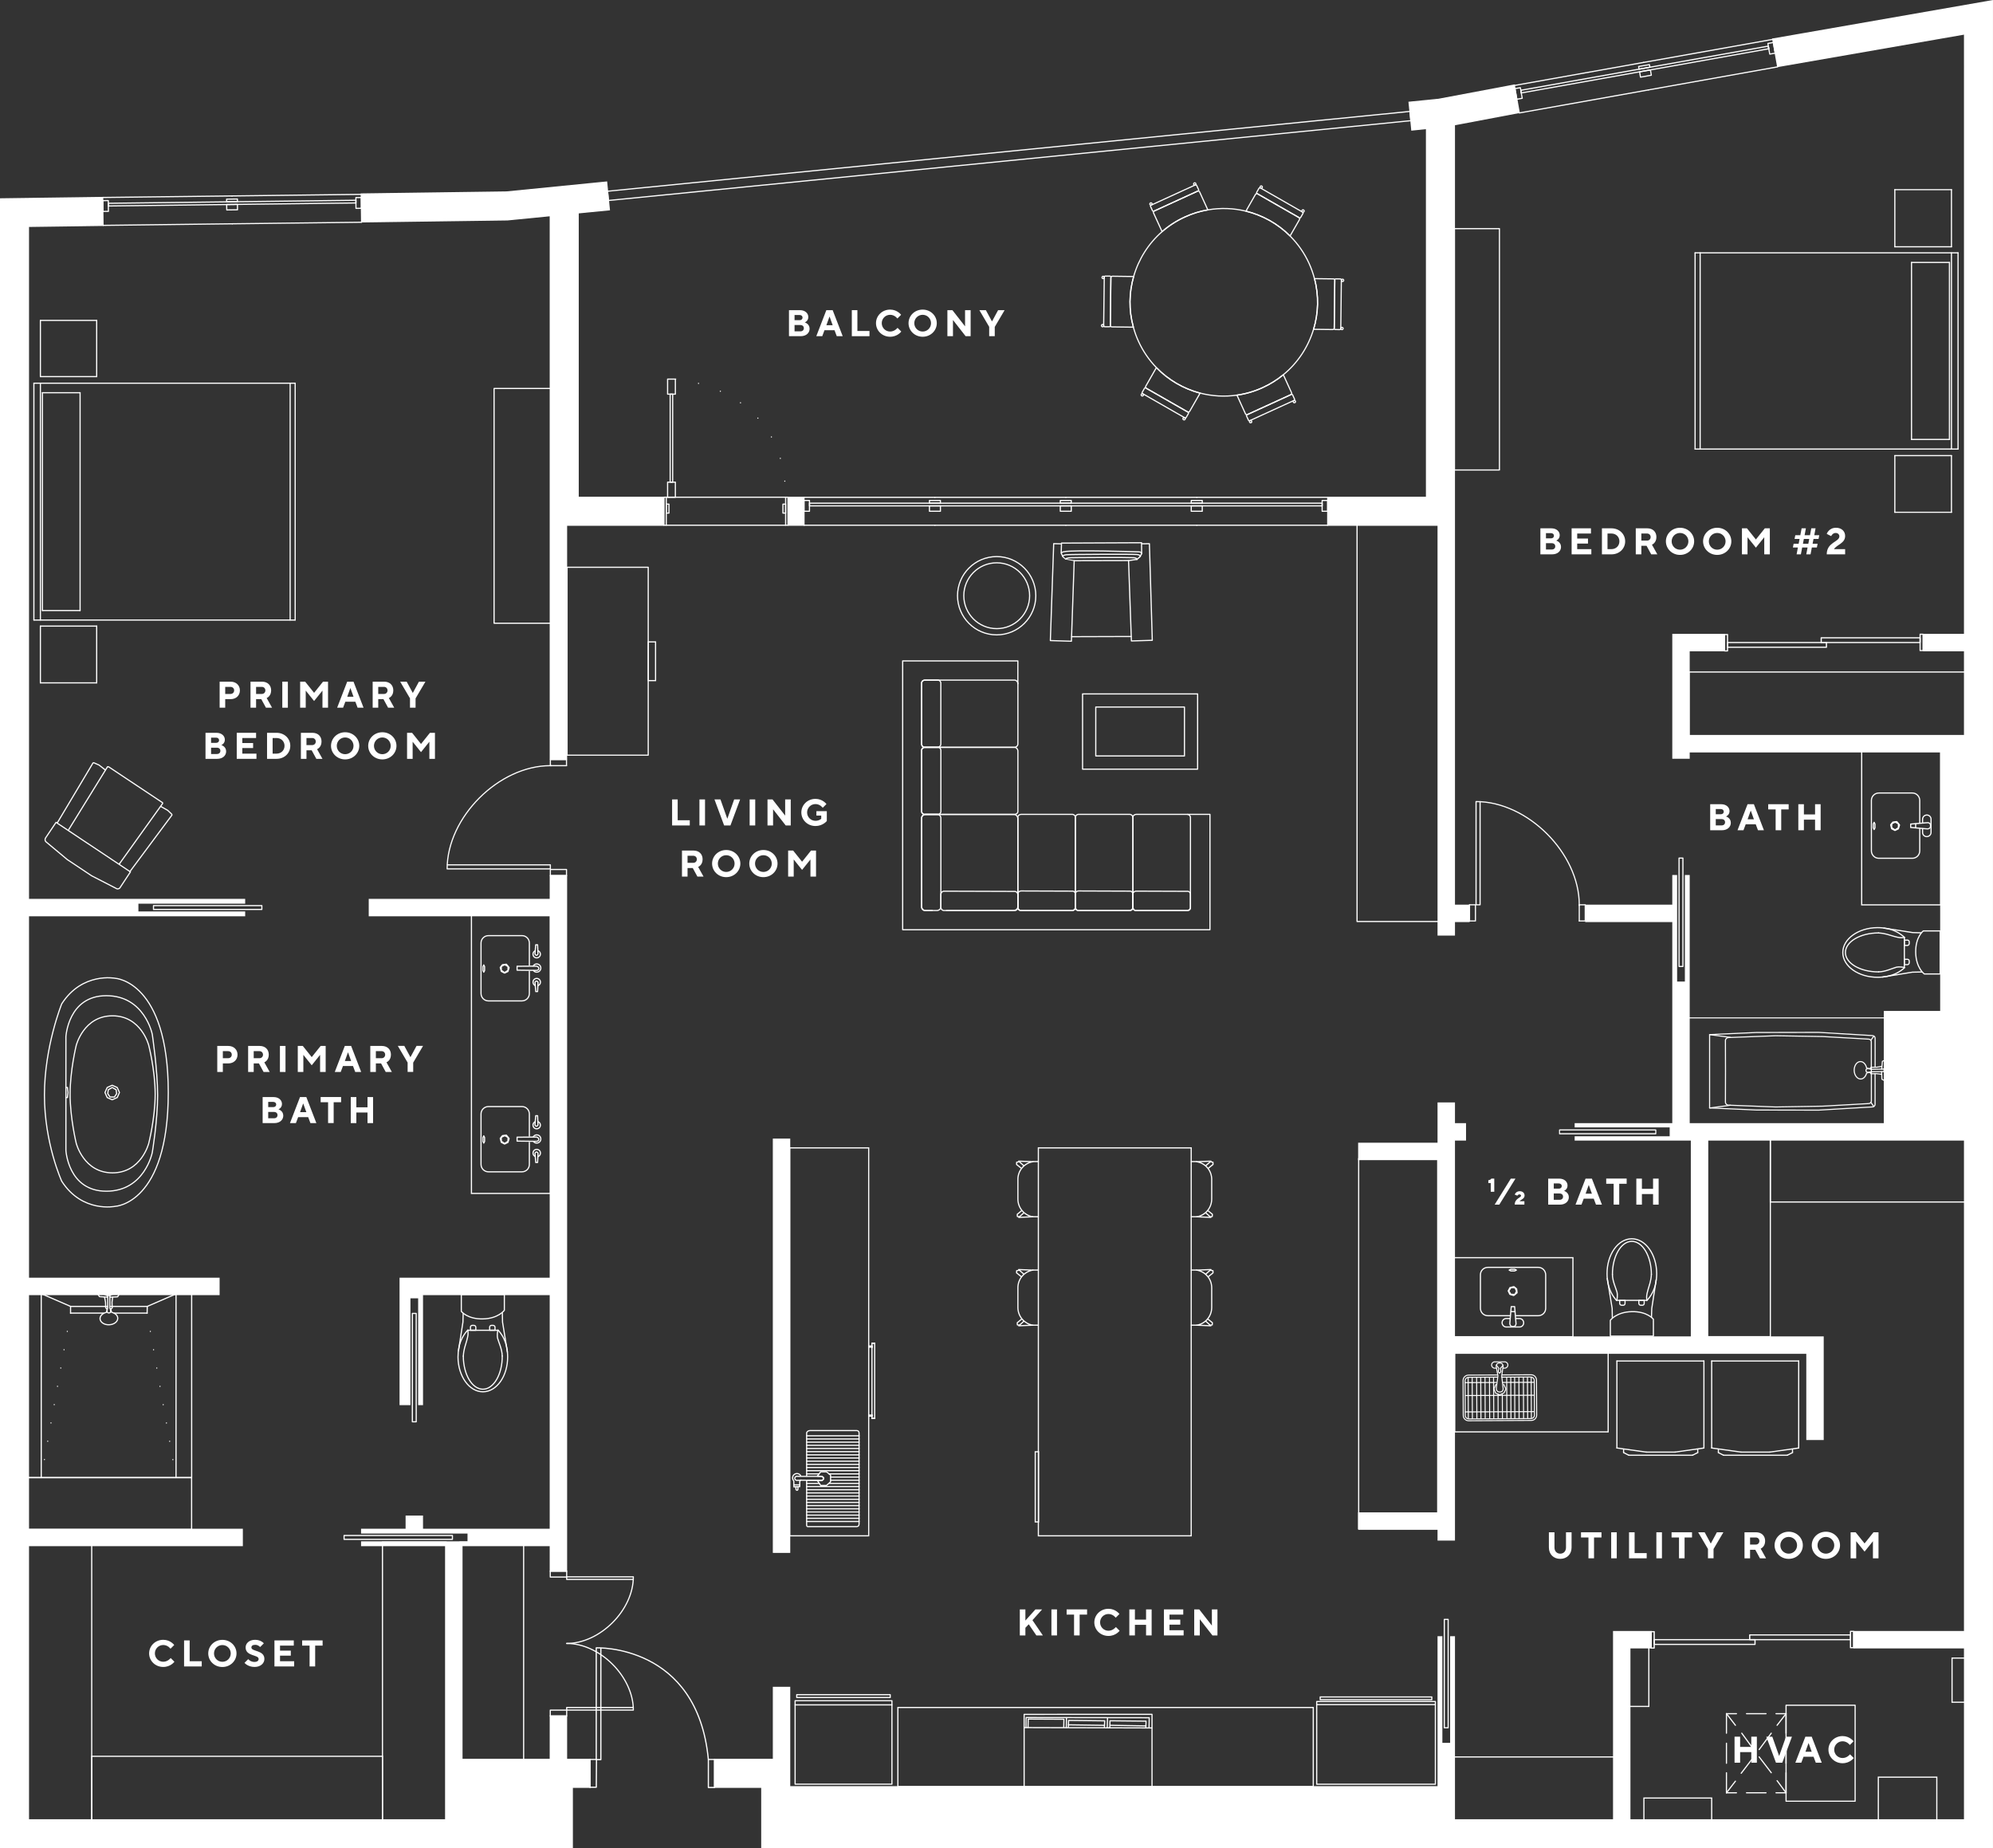 <?xml version="1.0" encoding="UTF-8"?>
<svg xmlns="http://www.w3.org/2000/svg" xmlns:xlink="http://www.w3.org/1999/xlink" viewBox="0 0 428.75 397.6">
  <rect x="0" y="0" width="428.75" height="397.6" fill="#333333" stroke="none"/>
  <defs>
    <style>.cls-1,.cls-2,.cls-3,.cls-4,.cls-5,.cls-6,.cls-7,.cls-8,.cls-9,.cls-10,.cls-11,.cls-12{stroke:#fff;}.cls-1,.cls-2,.cls-3,.cls-4,.cls-5,.cls-7,.cls-8,.cls-9,.cls-10,.cls-11{fill:none;}.cls-1,.cls-10{stroke-width:.25px;}.cls-13,.cls-6,.cls-12{fill:#fff;}.cls-2{stroke-dasharray:0 4;}.cls-2,.cls-3,.cls-6,.cls-7,.cls-9,.cls-10{stroke-linecap:round;stroke-linejoin:round;}.cls-2,.cls-4,.cls-6,.cls-7,.cls-8,.cls-9,.cls-11,.cls-12{stroke-width:.25px;}.cls-3{stroke-width:.26px;}.cls-5{stroke-width:.25px;}.cls-7,.cls-8{stroke-dasharray:0 5;}.cls-11{stroke-dasharray:0 10;}</style>
    <symbol id="C-ES_Bath_Rectangle1" viewBox="0 0 25.58 45.35">
      <polyline class="cls-9" points="11.88 .23 12.61 .47 13.3 .48 14.08 .18"></polyline>
      <polyline class="cls-9" points="10.36 .18 10.79 .96 12.6 1.02"></polyline>
      <polyline class="cls-9" points="15.47 .12 15.05 .85 13.22 1"></polyline>
      <path class="cls-9" d="m13.22.48l-.07,2.94s.52,1.19-.26,1.18c-.78-.01-.33-1.13-.33-1.13l.05-3"></path>
      <polyline class="cls-9" points="13.86 1.02 13.66 2.15 13.64 3.45 13.32 3.64"></polyline>
      <polyline class="cls-9" points="11.97 1.05 12.12 2.18 12.1 3.48 12.42 3.68"></polyline>
      <path class="cls-9" d="m12.42,3.68c-.02.46-.18.79-.18.79-.04,0-.07.01-.1.02-.75.21-1.29.71-1.3,1.32-.01.8.91,1.47,2.06,1.49,1.15.02,2.09-.61,2.11-1.41.01-.67-.63-1.25-1.51-1.43,0,0-.2-.27-.17-.82"></path>
      <line class="cls-9" x1="21.45" y1="40.39" x2="20.79" y2="35.65"></line>
      <line class="cls-9" x1="21.09" y1="2.81" x2="20.14" y2="3.46"></line>
      <path class="cls-9" d="m12.12,2.52h-7.31c-.34-.01-.62.25-.64.59l-.77,12.35.03,14.2.5,10.73h17.53l.5-10.73.03-14.2-.77-12.35c-.02-.34-.3-.61-.64-.6h-6.83"></path>
      <path class="cls-9" d="m12.85,3.37h-7.26c-.33.01-.6.27-.62.6l-.62,10.53-.19,10.78.43,10.78c.02.4.34.71.74.71l7.31-.02h.06l7.31.02c.4,0,.72-.31.74-.71l.43-10.78-.19-10.78-.62-10.53c-.02-.33-.29-.59-.62-.59h-6.91Z"></path>
      <line class="cls-9" x1="3.92" y1="40.39" x2="4.57" y2="35.65"></line>
      <line class="cls-9" x1="4.27" y1="2.81" x2="5.22" y2="3.46"></line>
      <rect class="cls-9" x=".12" y=".18" width="25.33" height="45.04"></rect>
    </symbol>
    <symbol id="C-ES_Bath_Rectangle2" viewBox="0 0 26.89 49.56">
      <polyline class="cls-9" points="22.04 23.66 21.8 23.66 21.8 23.78 21.68 24.74 21.8 25.7 21.8 25.82 22.04 25.82"></polyline>
      <polygon class="cls-9" points="11.7 23.78 12.66 23.78 13.14 24.5 13.02 25.34 12.18 25.82 11.34 25.34 11.22 24.5 11.7 23.78"></polygon>
      <polygon class="cls-9" points="13.74 24.74 13.26 25.82 12.18 26.3 11.1 25.82 10.62 24.74 11.1 23.66 12.18 23.18 13.26 23.66 13.74 24.74"></polygon>
      <path class="cls-9" d="m11.52.26s7.09-1.5,11.52,5.4c0,0,3.72,8.1,3.72,18.54s-3.72,19.62-3.72,19.62c-4.43,6.9-11.52,5.49-11.52,5.49,0,0-11.4-.59-11.4-24.57S11.52.26,11.52.26Z"></path>
      <path class="cls-9" d="m3.56,11.84s-1.15,6.85-1.15,12.3,1.15,13.11,1.15,13.11c0,0,1.64,8.32,9.88,8.32s8.7-8.83,8.7-8.83V12.3s-.46-8.79-8.7-8.79S3.56,11.84,3.56,11.84Z"></path>
      <path class="cls-9" d="m19.92,34.88s-1.6,6.36-7.8,6.36-7.8-6.36-7.8-6.36c0,0-1.38-5.35-1.38-10.5s1.38-10.56,1.38-10.56c0,0,1.6-6.36,7.8-6.36s7.8,6.36,7.8,6.36c0,0,1.32,5.41,1.32,10.56s-1.32,10.5-1.32,10.5Z"></path>
    </symbol>
    <symbol id="C-ES_Door-double" viewBox="0 0 3.84 41.31">
      <rect class="cls-9" x=".2" y=".12" width="3.52" height=".61"></rect>
      <rect class="cls-9" x=".13" y="40.57" width="3.52" height=".61"></rect>
      <rect class="cls-9" x="1.93" y=".73" width="1.02" height="20.46"></rect>
      <rect class="cls-9" x=".91" y="20.11" width="1.02" height="20.46"></rect>
    </symbol>
    <symbol id="C-ES_Door_80" viewBox="0 0 26.18 25.39">
      <polyline class="cls-9" points=".12 25.27 .12 23.98 3.63 23.98 3.63 25.26"></polyline>
      <line class="cls-9" x1="3.63" y1="25.27" x2=".12" y2="25.27"></line>
      <polyline class="cls-9" points=".12 1.42 .12 .12 3.63 .12 3.63 1.41"></polyline>
      <line class="cls-9" x1="3.63" y1="1.42" x2=".12" y2="1.42"></line>
      <path id="Door_1" class="cls-1" d="m3.63,23.85"></path>
      <line id="Door_1-2" class="cls-1" x1="3.38" y1="1.42" x2="3.63" y2="1.42"></line>
      <path id="Door_1-3" class="cls-1" d="m3.38,23.85"></path>
      <path id="Door_1-4" class="cls-9" d="m26.06,22.97H3.63v.88h22.43C26.06,12.64,14.84,1.42,3.63,1.42"></path>
    </symbol>
    <symbol id="C-ES_Sink_Oval_02" viewBox="0 0 14.3 13.07">
      <path class="cls-9" d="m7.83,2.55h4.75c.88,0,1.59.71,1.59,1.59v7.22c0,.88-.72,1.59-1.6,1.59H1.72c-.88,0-1.59-.72-1.59-1.6v-7.22c0-.88.72-1.58,1.6-1.58h4.76"></path>
      <polygon class="cls-9" points="7.84 7.15 8.19 7.88 7.82 8.59 6.97 8.81 6.38 8.32 6.28 7.48 7.01 6.89 7.84 7.15"></polygon>
      <polygon class="cls-9" points="6.74 8.57 6.39 7.84 6.76 7.13 7.6 7.15 8.07 7.87 7.58 8.59 6.74 8.57"></polygon>
      <polygon class="cls-9" points="7.63 12.54 7.99 12.36 7.63 12.18 6.8 12.18 6.43 12.36 6.79 12.54 7.63 12.54"></polygon>
      <path class="cls-9" d="m6.53,1.94h-.77c-.49,0-.89-.42-.9-.91h0c0-.49.38-.9.87-.91h2.88c.49,0,.89.42.9.91h0c0,.49-.38.9-.87.91h-.82"></path>
      <path class="cls-9" d="m6.81,4.48l-.3-3.64s-.01-.64.68-.62c.69.01.66.68.66.68l-.31,3.6h-.73Z"></path>
      <line class="cls-9" x1="6.76" y1="3.42" x2="7.56" y2="3.44"></line>
    </symbol>
    <symbol id="C-ES_Sofa_3P_2_P_02" viewBox="0 0 66.35 58.08">
      <polyline class="cls-9" points="24.9 53.03 24.9 57.95 .12 57.95 .12 .12 66.23 .12 66.23 .12 66.23 24.94 66.23 24.94 61.41 24.94"></polyline>
      <path class="cls-9" d="m7.69,53.82h-2.82c-.37,0-.69-.28-.69-.65v-13.09c0-.37.26-.71.63-.72h2.82c.37,0,.7.33.7.7v13.09c0,.37-.28.66-.65.67Z"></path>
      <path class="cls-9" d="m7.74,39.36h-2.82c-.37,0-.74-.3-.74-.67v-13.09c0-.37.32-.67.69-.67h2.82c.37,0,.65.28.65.65v13.09c0,.37-.23.68-.6.68Z"></path>
      <path class="cls-9" d="m7.56,24.94h-2.55c-.45,0-.83-.37-.83-.82V5.07c0-.45.31-.82.76-.82h2.55c.45,0,.85.36.85.81v19.05c0,.45-.33.83-.78.83Z"></path>
      <path class="cls-9" d="m24.9,7.83v-2.91c0-.35.31-.67.66-.67h11.1c.35,0,.61.28.61.63v2.91c0,.35-.25.63-.59.63l-11.1.04c-.35,0-.68-.28-.68-.63Z"></path>
      <path class="cls-9" d="m37.27,7.83v-2.91c0-.35.31-.68.65-.68h11.1c.35,0,.62.29.62.64v2.91c0,.35-.26.63-.61.63l-11.1.04c-.35,0-.67-.28-.67-.63Z"></path>
      <path class="cls-9" d="m49.65,7.8v-2.91c0-.35.31-.65.66-.65h11.1c.35,0,.62.25.62.6v2.91c0,.35-.25.63-.6.63l-11.1.04c-.35,0-.68-.28-.68-.63Z"></path>
      <path class="cls-9" d="m24.17,53.82H4.94c-.41,0-.75-.31-.75-.72v-12.95c0-.41.29-.79.7-.79h19.23c.41,0,.78.3.79.71v12.96c0,.41-.33.79-.74.79Z"></path>
      <path class="cls-9" d="m24.17,39.36H4.95c-.41,0-.76-.34-.76-.75v-12.95c0-.41.3-.73.71-.73h19.23c.41,0,.78.24.78.65v12.95c0,.41-.32.82-.73.82Z"></path>
      <path class="cls-9" d="m9.55,4.25h14.4c.49,0,.94.33.95.82v18.92c0,.49-.38.94-.87.94H5.11c-.49,0-.92-.37-.92-.87V5.15c0-.49.36-.9.85-.9h1.43"></path>
      <path class="cls-9" d="m36.58,24.94h-10.96c-.39,0-.72-.27-.72-.65V4.97c0-.39.26-.72.65-.72h10.96c.39,0,.76.29.77.67v19.32c0,.39-.3.7-.69.7Z"></path>
      <path class="cls-9" d="m48.94,24.94h-10.96c-.39,0-.7-.29-.7-.68V4.99c0-.39.24-.74.63-.74h10.96c.38,0,.79.31.79.7v19.27c0,.39-.33.72-.71.72Z"></path>
      <path class="cls-9" d="m61.35,24.94h-10.96c-.39,0-.74-.27-.74-.65V4.97c0-.39.28-.73.66-.73h10.96c.39,0,.76.29.76.68v19.31c0,.39-.29.7-.68.7Z"></path>
      <path class="cls-9" d="m8.34,7.69v-2.71c0-.4.28-.73.68-.73h15.16c.4,0,.71.27.72.67v2.71c0,.4-.3.73-.7.73l-15.16.05c-.4,0-.7-.32-.7-.72Z"></path>
    </symbol>
    <symbol id="Deleted_Symbol" viewBox="0 0 10.93 13.56">
      <g id="Deleted_Symbol-2">
        <path class="cls-9" d="m8.68.12c.9.97,1.62,2.2,1.93,3.77.13.65.2,1.35.2,2.06-.02,4.14-2.42,7.49-5.37,7.48-2.95-.01-5.33-3.38-5.31-7.52,0-.73.08-1.45.22-2.12C.67,2.28,1.33,1.08,2.21.13"></path>
      </g>
    </symbol>
    <symbol id="Laundry" viewBox="0 0 18.88 15.17">
      <path class="cls-9" d="m8.81,11.72l-7.32-.04c-.76,0-1.37-.62-1.36-1.38L.17,1.49C.17.73.79.12,1.55.13l15.85.08c.76,0,1.37.62,1.36,1.38l-.05,8.82c0,.76-.62,1.37-1.38,1.36l-7.27-.04"></path>
      <path class="cls-9" d="m8.82,11.16l-7.3-.04c-.49,0-.89-.4-.89-.9l.05-8.73c0-.49.4-.89.9-.89l15.72.08c.49,0,.89.4.89.9l-.05,8.73c0,.49-.4.89-.9.89l-7.33-.04"></path>
      <line class="cls-9" x1=".7" y1="2.37" x2="18" y2="2.44"></line>
      <line class="cls-9" x1=".82" y1="6.51" x2="18.12" y2="6.59"></line>
      <line class="cls-9" x1="10.14" y1="9.83" x2="18.01" y2="9.86"></line>
      <line class="cls-9" x1=".71" y1="9.78" x2="8.59" y2="9.82"></line>
      <path class="cls-9" d="m10.23,13.45h.45c.43,0,.78.35.78.77v.04c0,.43-.35.78-.78.78h-2.55c-.43,0-.78-.35-.78-.78v-.04c0-.43.35-.78.78-.78h.41"></path>
      <path class="cls-9" d="m10.23,8.51l-.32,2.99.35,2.45s0,.83-.9.81c-.91-.02-.85-.9-.85-.9l.44-2.38-.4-3.01s-.17-1.09.89-1.07c1.06.03.79,1.11.79,1.11Z"></path>
      <polyline class="cls-9" points="8.41 9.31 7.95 8.21 8.34 7.14 9.43 6.69 10.5 7.2 10.96 8.17 10.41 9.35"></polyline>
      <line class="cls-9" x1="1.45" y1=".72" x2="1.4" y2="10.95"></line>
      <line class="cls-9" x1="2.49" y1=".7" x2="2.43" y2="10.93"></line>
      <line class="cls-9" x1="3.62" y1=".73" x2="3.56" y2="10.96"></line>
      <line class="cls-9" x1="4.65" y1=".71" x2="4.6" y2="10.94"></line>
      <line class="cls-9" x1="5.73" y1=".8" x2="5.68" y2="11.04"></line>
      <line class="cls-9" x1="6.86" y1=".83" x2="6.81" y2="11.07"></line>
      <line class="cls-9" x1="7.9" y1=".81" x2="7.84" y2="11.05"></line>
      <line class="cls-9" x1="9" y1=".82" x2="8.98" y2="6.73"></line>
      <line class="cls-9" x1="10.09" y1=".78" x2="10.06" y2="6.86"></line>
      <line class="cls-9" x1="11.22" y1=".85" x2="11.16" y2="11.09"></line>
      <line class="cls-9" x1="12.25" y1=".81" x2="12.2" y2="11.05"></line>
      <line class="cls-9" x1="13.23" y1=".79" x2="13.18" y2="11.03"></line>
      <line class="cls-9" x1="14.31" y1=".86" x2="14.26" y2="11.1"></line>
      <line class="cls-9" x1="15.44" y1=".85" x2="15.39" y2="11.08"></line>
      <line class="cls-9" x1="16.48" y1=".85" x2="16.42" y2="11.09"></line>
      <line class="cls-9" x1="17.42" y1=".87" x2="17.36" y2="11.11"></line>
      <polyline class="cls-9" points="8.58 14.18 9.17 13.4 9.01 12.55 9.34 12.15 9.72 12.57 9.58 13.39 10.19 14.1"></polyline>
    </symbol>
    <symbol id="sink" viewBox="0 0 14.3 13.13">
      <path class="cls-9" d="m7.83,2.6h4.75c.88,0,1.59.71,1.59,1.59v7.22c0,.88-.72,1.59-1.6,1.59H1.72c-.88,0-1.59-.72-1.59-1.6v-7.22c0-.88.72-1.58,1.6-1.58h4.76"></path>
      <polygon class="cls-9" points="7.84 7.2 8.19 7.93 7.82 8.64 6.97 8.87 6.38 8.38 6.28 7.54 7.01 6.95 7.84 7.2"></polygon>
      <polygon class="cls-9" points="6.74 8.63 6.39 7.9 6.76 7.19 7.6 7.2 8.07 7.93 7.58 8.64 6.74 8.63"></polygon>
      <polygon class="cls-9" points="7.63 12.59 7.99 12.41 7.63 12.23 6.8 12.23 6.43 12.41 6.79 12.59 7.63 12.59"></polygon>
      <path class="cls-9" d="m2.1,1.23v-.4s1.95-.09,1.95-.09c0,0,.24.04.3.29.06.25-.28.37-.28.37l-1.97-.17Z"></path>
      <path class="cls-9" d="m3.4.69c.1-.21.29-.38.53-.44.43-.11.86.15.96.58.11.43-.15.86-.58.97-.35.09-.71-.07-.88-.38"></path>
      <path class="cls-9" d="m6.66,1.77c-.22-.13-.39-.36-.43-.63-.07-.49.27-.93.75-1,.48-.07.93.27,1,.75.05.32-.08.62-.31.81"></path>
      <path class="cls-9" d="m12.16,1.23v-.4s-1.95-.1-1.95-.1c0,0-.24.04-.3.29-.06.25.28.37.28.37l1.97-.17Z"></path>
      <path class="cls-9" d="m10.86.68c-.1-.21-.29-.38-.53-.44-.43-.11-.86.15-.97.58-.11.43.15.86.58.97.35.09.71-.07.89-.37"></path>
      <path class="cls-9" d="m6.71,5.24h.85l.05-4.15s0-.5-.4-.52c-.42-.02-.52.52-.52.52l.03,4.15Z"></path>
    </symbol>
  </defs>
  <g id="floorplan">
    <path class="cls-9" d="m99.24,278.46v3.63s1.29,1.7,4.64,1.63c3.35-.07,4.62-1.86,4.62-1.86v-3.4h-9.26Z"></path>
    <path class="cls-9" d="m99.67,291.73c.11-1.6.41-2.14.74-3.35.33-1.21.31-1.45.25-2.11"></path>
    <path class="cls-9" d="m107.06,286.33s-.17.92,0,1.6c.18.68,1,2.45.98,3.77"></path>
    <polyline class="cls-9" points="108.07 282.45 108.11 284.42 109.16 290.86"></polyline>
    <polyline class="cls-9" points="99.64 282.57 99.59 284.41 98.63 290.56"></polyline>
    <path class="cls-9" d="m105.71,285.11h.36c.22,0,.42.17.42.39v.65h-1.15v-.65c0-.21.15-.38.36-.39Z"></path>
    <path class="cls-9" d="m101.58,285.11h.36c.22,0,.42.17.42.39v.65h-1.15v-.65c0-.21.15-.38.36-.39Z"></path>
    <use width="10.93" height="13.56" transform="translate(109.34 285.97) rotate(-180) scale(1 -1)" xlink:href="#Deleted_Symbol"></use>
    <path class="cls-9" d="m99.67,291.73c.01,3.94,1.9,7.12,4.22,7.11,2.31,0,4.18-3.21,4.16-7.14"></path>
    <line class="cls-9" x1="107.13" y1="286.16" x2="100.66" y2="286.16"></line>
    <path class="cls-9" d="m417.38,200.26h-3.63s-1.7,1.29-1.63,4.64c.07,3.35,1.86,4.62,1.86,4.62h3.4v-9.26Z"></path>
    <path class="cls-9" d="m404.11,200.69c1.6.11,2.14.41,3.35.74,1.2.33,1.45.31,2.11.25"></path>
    <path class="cls-9" d="m409.51,208.08s-.92-.17-1.6,0c-.68.18-2.45,1-3.77.98"></path>
    <polyline class="cls-9" points="413.39 209.09 411.42 209.13 404.98 210.18"></polyline>
    <polyline class="cls-9" points="413.27 200.66 411.43 200.61 405.28 199.65"></polyline>
    <path class="cls-9" d="m410.73,206.73v.36c0,.22-.17.42-.39.42h-.65v-1.15h.65c.21,0,.38.15.39.36Z"></path>
    <path class="cls-9" d="m410.73,202.6v.36c0,.22-.17.42-.39.42h-.65v-1.15h.65c.21,0,.38.15.39.36Z"></path>
    <use width="10.93" height="13.56" transform="translate(409.87 210.36) rotate(-90) scale(1 -1)" xlink:href="#Deleted_Symbol"></use>
    <path class="cls-9" d="m404.11,200.69c-3.94.01-7.12,1.9-7.11,4.22,0,2.31,3.21,4.18,7.14,4.16"></path>
    <line class="cls-9" x1="409.68" y1="208.15" x2="409.68" y2="201.68"></line>
    <path class="cls-9" d="m355.69,287.42v-3.63s-1.29-1.7-4.64-1.63c-3.35.07-4.62,1.86-4.62,1.86v3.4h9.26Z"></path>
    <path class="cls-9" d="m355.26,274.15c-.11,1.6-.41,2.14-.74,3.35-.33,1.21-.31,1.45-.25,2.11"></path>
    <path class="cls-9" d="m347.86,279.55s.17-.92,0-1.6c-.18-.68-1-2.45-.98-3.77"></path>
    <polyline class="cls-9" points="346.86 283.44 346.82 281.46 345.77 275.02"></polyline>
    <polyline class="cls-9" points="355.28 283.31 355.34 281.47 356.29 275.32"></polyline>
    <path class="cls-9" d="m349.22,280.78h-.36c-.22,0-.42-.17-.42-.39v-.65h1.15v.65c0,.21-.15.38-.36.39Z"></path>
    <path class="cls-9" d="m353.34,280.78h-.36c-.22,0-.42-.17-.42-.39v-.65h1.15v.65c0,.21-.15.38-.36.39Z"></path>
    <use width="10.93" height="13.56" transform="translate(345.59 279.91) scale(1 -1)" xlink:href="#Deleted_Symbol"></use>
    <path class="cls-9" d="m355.26,274.15c-.01-3.94-1.9-7.12-4.22-7.11-2.31,0-4.18,3.21-4.16,7.14"></path>
    <line class="cls-9" x1="347.79" y1="279.73" x2="354.27" y2="279.73"></line>
    <rect id="KitchenTable" class="cls-4" x="292.29" y="249.27" width="17" height="79.54"></rect>
    <rect class="cls-9" x="291.94" y="112.27" width="18.52" height="85.96"></rect>
    <rect class="cls-8" x="123.5" y="41.95" width="15.62" height="66.15"></rect>
    <rect class="cls-9" x="106.29" y="83.57" width="12.83" height="50.5"></rect>
    <rect class="cls-9" x="121.99" y="122.03" width="17.46" height="40.42"></rect>
    <rect id="KitchenTable-2" class="cls-4" x="101.42" y="196.9" width="17" height="59.83"></rect>
    <use width="14.3" height="13.13" transform="translate(116.48 201.14) rotate(90)" xlink:href="#sink"></use>
    <use width="14.3" height="13.13" transform="translate(116.48 237.91) rotate(90)" xlink:href="#sink"></use>
    <rect class="cls-4" x="6.04" y="331.73" width="13.69" height="60.48"></rect>
    <line class="cls-11" x1="15.23" y1="331.73" x2="15.23" y2="392.21"></line>
    <rect class="cls-4" x="82.28" y="331.73" width="13.69" height="60.48"></rect>
    <line class="cls-11" x1="86.78" y1="331.73" x2="86.78" y2="392.21"></line>
    <rect class="cls-4" x="98.96" y="331.73" width="13.69" height="49.25"></rect>
    <line class="cls-11" x1="108.15" y1="331.73" x2="108.15" y2="380.98"></line>
    <rect class="cls-4" x="19.73" y="377.81" width="62.55" height="13.69"></rect>
    <line class="cls-11" x1="19.73" y1="382.31" x2="82.28" y2="382.31"></line>
    <rect class="cls-9" x="6.04" y="317.86" width="35.18" height="11.16"></rect>
    <polyline class="cls-9" points="24.3 278.34 23.63 278.69 23 278.69 22.28 278.34"></polyline>
    <polyline class="cls-9" points="25.69 278.34 25.3 278.97 23.65 279.05"></polyline>
    <polyline class="cls-9" points="21.02 278.34 21.4 278.93 23.09 279.05"></polyline>
    <path class="cls-9" d="m23.18,278.45v2.88s-.46,1.13.25,1.11c.71-.02.2-1.07.2-1.07v-2.92"></path>
    <polyline class="cls-9" points="22.5 279.07 22.7 280.13 22.74 281.36 23.03 281.54"></polyline>
    <polyline class="cls-9" points="24.23 279.07 24.1 280.14 24.14 281.37 23.86 281.56"></polyline>
    <path class="cls-9" d="m23.86,281.56c.02.43.17.75.17.75.03,0,.06.01.09.02.69.18,1.19.65,1.21,1.22.03.76-.81,1.4-1.86,1.43-1.05.04-1.92-.55-1.95-1.3-.02-.63.56-1.18,1.36-1.37,0,0,.17-.26.15-.78"></path>
    <line class="cls-9" x1="15.18" y1="282.47" x2="22.29" y2="282.47"></line>
    <line class="cls-9" x1="24.55" y1="282.47" x2="31.65" y2="282.47"></line>
    <line class="cls-9" x1="31.65" y1="282.47" x2="31.68" y2="281.03"></line>
    <line class="cls-9" x1="31.68" y1="281.03" x2="23.8" y2="281.03"></line>
    <line class="cls-9" x1="23.14" y1="281.03" x2="15.18" y2="281.03"></line>
    <line class="cls-9" x1="15.18" y1="281.03" x2="15.18" y2="282.47"></line>
    <line class="cls-9" x1="31.68" y1="281.03" x2="37.87" y2="278.34"></line>
    <line class="cls-9" x1="15.18" y1="281.03" x2="8.98" y2="278.34"></line>
    <line class="cls-9" x1="37.87" y1="278.34" x2="37.87" y2="317.86"></line>
    <line class="cls-9" x1="8.87" y1="278.34" x2="8.87" y2="317.86"></line>
    <line class="cls-2" x1="31.65" y1="282.47" x2="37.87" y2="317.86"></line>
    <rect class="cls-9" x="5.8" y="278.34" width="35.43" height="39.52"></rect>
    <line class="cls-2" x1="15.18" y1="282.47" x2="8.87" y2="317.86"></line>
    <rect id="KitchenTable-3" class="cls-4" x="193.16" y="367.31" width="89.36" height="17"></rect>
    <line class="cls-9" x1="171.05" y1="366.75" x2="191.88" y2="366.75"></line>
    <rect class="cls-9" x="171.4" y="364.55" width="20.11" height=".62"></rect>
    <rect class="cls-9" x="171.05" y="365.85" width="20.83" height="17.96"></rect>
    <line class="cls-9" x1="283.32" y1="366.69" x2="308.76" y2="366.69"></line>
    <rect class="cls-9" x="283.26" y="366.03" width="25.53" height="17.79"></rect>
    <rect class="cls-9" x="284.01" y="365.04" width="24.01" height=".6"></rect>
    <rect class="cls-4" x="312.1" y="377.95" width="35.28" height="13.69"></rect>
    <line class="cls-11" x1="312.1" y1="382.45" x2="347.38" y2="382.45"></line>
    <rect class="cls-4" x="349.04" y="353.85" width="5.67" height="13.23"></rect>
    <rect class="cls-4" x="353.65" y="386.79" width="14.58" height="4.85"></rect>
    <rect class="cls-4" x="419.94" y="356.68" width="3.81" height="9.5"></rect>
    <rect class="cls-4" x="404.08" y="382.3" width="12.58" height="9.85"></rect>
    <line class="cls-9" x1="384.23" y1="385.66" x2="382.07" y2="385.66"></line>
    <line class="cls-9" x1="379.92" y1="385.66" x2="375.72" y2="385.66"></line>
    <line class="cls-9" x1="373.56" y1="385.66" x2="371.41" y2="385.66"></line>
    <line class="cls-9" x1="371.41" y1="385.66" x2="371.41" y2="381.35"></line>
    <line class="cls-9" x1="371.41" y1="379.31" x2="371.41" y2="375"></line>
    <line class="cls-9" x1="371.41" y1="372.84" x2="371.41" y2="368.64"></line>
    <line class="cls-9" x1="371.41" y1="368.64" x2="373.56" y2="368.64"></line>
    <line class="cls-9" x1="375.72" y1="368.64" x2="379.92" y2="368.64"></line>
    <line class="cls-9" x1="382.07" y1="368.64" x2="384.23" y2="368.64"></line>
    <line class="cls-9" x1="384.23" y1="368.64" x2="384.23" y2="372.84"></line>
    <line class="cls-9" x1="384.23" y1="375" x2="384.23" y2="379.31"></line>
    <line class="cls-9" x1="384.23" y1="381.35" x2="384.23" y2="385.66"></line>
    <line class="cls-9" x1="384.23" y1="385.66" x2="382.3" y2="383.05"></line>
    <line class="cls-9" x1="381.05" y1="381.35" x2="378.44" y2="377.94"></line>
    <line class="cls-9" x1="377.19" y1="376.24" x2="374.7" y2="372.84"></line>
    <line class="cls-9" x1="373.34" y1="371.14" x2="371.41" y2="368.64"></line>
    <line class="cls-9" x1="371.41" y1="385.66" x2="373.34" y2="383.16"></line>
    <line class="cls-9" x1="374.58" y1="381.46" x2="377.19" y2="378.06"></line>
    <line class="cls-9" x1="378.44" y1="376.36" x2="381.05" y2="372.84"></line>
    <line class="cls-9" x1="382.3" y1="371.14" x2="384.23" y2="368.64"></line>
    <polyline class="cls-9" points="384.23 366.83 384.23 387.47 399.09 387.47 399.09 366.83 384.23 366.83"></polyline>
    <rect id="KitchenTable-4" class="cls-4" x="312.63" y="270.55" width="25.75" height="17"></rect>
    <rect id="KitchenTable-5" class="cls-4" x="312.95" y="291.02" width="33.01" height="17"></rect>
    <use width="14.3" height="13.07" transform="translate(332.65 285.58) rotate(-180)" xlink:href="#C-ES_Sink_Oval_02"></use>
    <use width="25.58" height="45.35" transform="translate(405.75 241.87) rotate(-90) scale(.9 -.94)" xlink:href="#C-ES_Bath_Rectangle1"></use>
    <rect class="cls-4" x="363.36" y="144.56" width="60.1" height="13.69"></rect>
    <line class="cls-11" x1="363.36" y1="149.06" x2="423.46" y2="149.06"></line>
    <rect class="cls-4" x="367.16" y="244.56" width="13.69" height="42.98"></rect>
    <line class="cls-11" x1="376.34" y1="244.56" x2="376.34" y2="287.55"></line>
    <rect class="cls-4" x="380.84" y="244.88" width="43.03" height="13.69"></rect>
    <line class="cls-11" x1="423.88" y1="254.06" x2="380.84" y2="254.06"></line>
    <use width="26.18" height="25.39" transform="translate(341.15 198.23) rotate(-90) scale(.99 -.99)" xlink:href="#C-ES_Door_80"></use>
    <use width="26.18" height="25.39" transform="translate(121.99 163.3) rotate(-180) scale(.99 -.99)" xlink:href="#C-ES_Door_80"></use>
    <path id="Door_1-5" class="cls-10" d="m136.25,339.76h-14.34v-.56h14.34c0,7.17-7.17,14.34-14.34,14.34"></path>
    <path id="Door_1-6" class="cls-10" d="m136.25,367.31h-14.34v.56h14.34c0-7.17-7.17-14.34-14.34-14.34"></path>
    <rect class="cls-9" x="312.88" y="49.19" width="9.69" height="51.91"></rect>
    <line class="cls-9" x1="411.22" y1="94.53" x2="419.38" y2="94.53"></line>
    <line class="cls-9" x1="419.38" y1="94.53" x2="419.38" y2="56.46"></line>
    <line class="cls-9" x1="419.38" y1="56.46" x2="411.22" y2="56.46"></line>
    <line class="cls-9" x1="411.22" y1="56.46" x2="411.22" y2="94.53"></line>
    <line class="cls-9" x1="419.81" y1="54.39" x2="419.81" y2="96.6"></line>
    <line class="cls-9" x1="365.75" y1="54.39" x2="365.75" y2="96.6"></line>
    <line class="cls-9" x1="364.66" y1="96.6" x2="421.23" y2="96.6"></line>
    <line class="cls-9" x1="421.23" y1="96.6" x2="421.23" y2="54.39"></line>
    <line class="cls-9" x1="421.23" y1="54.39" x2="364.66" y2="54.39"></line>
    <line class="cls-9" x1="364.66" y1="54.39" x2="364.66" y2="96.6"></line>
    <line class="cls-9" x1="407.63" y1="53.09" x2="419.81" y2="53.09"></line>
    <line class="cls-9" x1="407.63" y1="40.8" x2="407.63" y2="53.09"></line>
    <line class="cls-9" x1="419.81" y1="40.8" x2="407.63" y2="40.8"></line>
    <line class="cls-9" x1="419.81" y1="53.09" x2="419.81" y2="40.8"></line>
    <line class="cls-9" x1="419.81" y1="98.01" x2="419.81" y2="110.2"></line>
    <line class="cls-9" x1="419.81" y1="110.2" x2="407.63" y2="110.2"></line>
    <line class="cls-9" x1="407.63" y1="110.2" x2="407.63" y2="98.01"></line>
    <line class="cls-9" x1="407.63" y1="98.01" x2="419.81" y2="98.01"></line>
    <path class="cls-3" d="m153.63,384.52h-1.24v-5.99c-2.33-24.92-24.12-24.05-24.12-24.05v24.05h.99v-23.87"></path>
    <line class="cls-3" x1="153.72" y1="378.49" x2="152.4" y2="378.49"></line>
    <polyline class="cls-3" points="126.92 384.46 128.28 384.46 128.32 378.49 126.96 378.49"></polyline>
    <line class="cls-3" x1="153.72" y1="378.53" x2="153.72" y2="384.49"></line>
    <line class="cls-3" x1="126.92" y1="378.53" x2="126.92" y2="384.46"></line>
    <rect id="KitchenTable-6" class="cls-4" x="400.5" y="161.41" width="17" height="33.24"></rect>
    <use width="14.3" height="13.07" transform="translate(415.54 170.46) rotate(90)" xlink:href="#C-ES_Sink_Oval_02"></use>
    <line class="cls-9" x1="369.67" y1="312.48" x2="369.67" y2="311.82"></line>
    <line class="cls-9" x1="370.77" y1="313.04" x2="369.67" y2="312.48"></line>
    <line class="cls-9" x1="385.62" y1="312.48" x2="385.62" y2="311.82"></line>
    <line class="cls-9" x1="384.51" y1="313.04" x2="385.62" y2="312.48"></line>
    <line class="cls-9" x1="384.51" y1="313.04" x2="370.77" y2="313.04"></line>
    <line class="cls-9" x1="386.95" y1="311.49" x2="380.74" y2="312.37"></line>
    <line class="cls-9" x1="380.74" y1="312.37" x2="374.54" y2="312.37"></line>
    <line class="cls-9" x1="374.54" y1="312.37" x2="368.23" y2="311.49"></line>
    <line class="cls-9" x1="386.95" y1="292.77" x2="386.95" y2="311.49"></line>
    <line class="cls-9" x1="368.23" y1="311.49" x2="368.23" y2="292.77"></line>
    <line class="cls-9" x1="368.23" y1="292.77" x2="386.95" y2="292.77"></line>
    <line class="cls-9" x1="349.28" y1="312.48" x2="349.28" y2="311.82"></line>
    <line class="cls-9" x1="350.39" y1="313.04" x2="349.28" y2="312.48"></line>
    <line class="cls-9" x1="365.23" y1="312.48" x2="365.23" y2="311.82"></line>
    <line class="cls-9" x1="364.12" y1="313.04" x2="365.23" y2="312.48"></line>
    <line class="cls-9" x1="364.12" y1="313.04" x2="350.39" y2="313.04"></line>
    <line class="cls-9" x1="366.56" y1="311.49" x2="360.36" y2="312.37"></line>
    <line class="cls-9" x1="360.36" y1="312.37" x2="354.16" y2="312.37"></line>
    <line class="cls-9" x1="354.16" y1="312.37" x2="347.84" y2="311.49"></line>
    <line class="cls-9" x1="366.56" y1="292.77" x2="366.56" y2="311.49"></line>
    <line class="cls-9" x1="347.84" y1="311.49" x2="347.84" y2="292.77"></line>
    <line class="cls-9" x1="347.84" y1="292.77" x2="366.56" y2="292.77"></line>
    <line class="cls-9" x1="201.13" y1="112.98" x2="229.29" y2="112.98"></line>
    <line class="cls-9" x1="229.29" y1="106.98" x2="201.13" y2="106.98"></line>
    <rect class="cls-9" x="199.95" y="107.66" width="2.36" height=".58"></rect>
    <rect class="cls-9" x="199.95" y="108.82" width="2.36" height="1.16"></rect>
    <rect class="cls-9" x="228.1" y="107.66" width="2.36" height=".58"></rect>
    <rect class="cls-9" x="228.1" y="108.82" width="2.36" height="1.16"></rect>
    <line class="cls-9" x1="229.29" y1="112.98" x2="257.46" y2="112.98"></line>
    <line class="cls-9" x1="257.46" y1="106.98" x2="229.29" y2="106.98"></line>
    <line class="cls-9" x1="257.46" y1="112.98" x2="285.63" y2="112.98"></line>
    <line class="cls-9" x1="285.63" y1="106.98" x2="257.46" y2="106.98"></line>
    <rect class="cls-9" x="256.27" y="107.66" width="2.37" height=".58"></rect>
    <rect class="cls-9" x="256.27" y="108.82" width="2.37" height="1.16"></rect>
    <rect class="cls-9" x="284.43" y="107.66" width="1.19" height="2.32"></rect>
    <line class="cls-9" x1="172.96" y1="112.98" x2="201.13" y2="112.98"></line>
    <line class="cls-9" x1="201.13" y1="106.98" x2="172.96" y2="106.98"></line>
    <rect class="cls-9" x="172.95" y="107.66" width="1.19" height="2.32"></rect>
    <rect class="cls-9" x="174.15" y="108.24" width="110.29" height=".58"></rect>
    <use width="26.89" height="49.56" transform="translate(36.32 259.76) rotate(-180)" xlink:href="#C-ES_Bath_Rectangle2"></use>
    <use width="66.35" height="58.08" transform="translate(194.07 200.12) scale(1 -1)" xlink:href="#C-ES_Sofa_3P_2_P_02"></use>
    <use width="3.84" height="41.31" transform="translate(413.83 140.15) rotate(-90) scale(1 -1.04)" xlink:href="#C-ES_Door-double"></use>
    <use width="18.88" height="15.17" transform="translate(314.64 305.74) scale(.85 -.85)" xlink:href="#Laundry"></use>
    <use width="3.84" height="41.31" transform="translate(398.87 354.65) rotate(-90) scale(1 -1.06)" xlink:href="#C-ES_Door-double"></use>
    <line class="cls-8" x1="101.42" y1="256.73" x2="101.42" y2="275.48"></line>
    <path class="cls-9" d="m221.5,128.15c0-3.91-3.17-7.08-7.08-7.08s-7.08,3.17-7.08,7.08,3.17,7.08,7.08,7.08,7.08-3.17,7.08-7.08Z"></path>
    <path class="cls-9" d="m222.83,128.15c0-4.65-3.77-8.42-8.42-8.42s-8.42,3.77-8.42,8.42,3.77,8.42,8.42,8.42,8.42-3.77,8.42-8.42Z"></path>
    <rect class="cls-9" x="232.89" y="149.27" width="24.75" height="16.19"></rect>
    <rect class="cls-9" x="235.73" y="152.1" width="19.08" height="10.52"></rect>
    <rect class="cls-9" x="118.38" y="337.98" width="3.53" height="1.27"></rect>
    <rect class="cls-9" x="118.38" y="367.88" width="3.53" height="1.27"></rect>
    <line class="cls-11" x1="388.71" y1="299.98" x2="345.84" y2="299.98"></line>
    <rect class="cls-9" x="143.33" y="108.45" width=".58" height="1.93"></rect>
    <rect class="cls-9" x="168.43" y="108.45" width=".58" height="1.93"></rect>
    <rect class="cls-9" x="142.82" y="106.96" width=".51" height="6.02"></rect>
    <rect class="cls-9" x="169.01" y="106.96" width=".51" height="6.02"></rect>
    <rect class="cls-9" x="143.62" y="103.72" width="1.67" height="3.24"></rect>
    <rect class="cls-9" x="143.62" y="81.55" width="1.67" height="3.24"></rect>
    <rect class="cls-9" x="144.17" y="84.79" width=".54" height="18.93"></rect>
    <path class="cls-7" d="m145.36,81.55s23.65,1.52,23.65,25.41"></path>
    <line class="cls-9" x1="143.33" y1="106.96" x2="169.01" y2="106.96"></line>
    <line class="cls-9" x1="143.33" y1="112.98" x2="169.01" y2="112.98"></line>
    <line class="cls-9" x1="354.63" y1="19.34" x2="326.83" y2="24.3"></line>
    <line class="cls-9" x1="325.77" y1="18.39" x2="353.57" y2="13.43"></line>
    <polygon class="cls-9" points="354.94 14.46 352.61 14.88 352.51 14.31 354.84 13.9 354.94 14.46"></polygon>
    <polygon class="cls-9" points="355.25 16.18 352.92 16.6 352.72 15.45 355.05 15.04 355.25 16.18"></polygon>
    <polygon class="cls-9" points="327.48 21.14 326.31 21.35 325.9 19.06 327.07 18.86 327.17 19.42 327.26 20 327.48 21.14"></polygon>
    <line class="cls-9" x1="382.42" y1="14.38" x2="354.63" y2="19.34"></line>
    <line class="cls-9" x1="353.57" y1="13.43" x2="381.37" y2="8.47"></line>
    <polygon class="cls-9" points="381.9 11.43 380.73 11.64 380.51 10.49 380.44 10.07 380.42 9.92 380.32 9.35 381.49 9.14 381.9 11.43"></polygon>
    <polygon class="cls-9" points="380.51 10.49 355.05 15.04 352.72 15.45 327.26 20 327.17 19.42 352.61 14.88 354.94 14.46 380.42 9.92 380.44 10.07 380.51 10.49"></polygon>
    <polygon class="cls-6" points="380.52 10.49 380.51 10.49 380.44 10.07 380.52 10.49"></polygon>
    <line class="cls-9" x1="49.99" y1="48.14" x2="22.19" y2="48.48"></line>
    <line class="cls-9" x1="22.11" y1="42.48" x2="49.92" y2="42.15"></line>
    <polygon class="cls-9" points="48.76 43.42 48.75 42.84 51.07 42.81 51.08 43.39 48.76 43.42"></polygon>
    <polygon class="cls-9" points="51.09 45.13 48.78 45.16 48.76 44 51.08 43.97 51.09 45.13"></polygon>
    <polygon class="cls-9" points="23.32 45.47 22.15 45.48 22.12 43.16 23.3 43.15 23.31 43.73 23.31 44.31 23.32 45.47"></polygon>
    <line class="cls-9" x1="77.79" y1="47.81" x2="49.99" y2="48.14"></line>
    <line class="cls-9" x1="49.92" y1="42.15" x2="77.72" y2="41.81"></line>
    <polygon class="cls-9" points="77.75 44.81 76.58 44.82 76.57 43.66 76.57 43.08 76.56 42.5 77.73 42.49 77.75 44.81"></polygon>
    <polygon class="cls-9" points="76.57 43.08 76.57 43.66 51.08 43.97 48.76 44 23.31 44.31 23.31 43.73 48.76 43.42 51.08 43.39 76.57 43.08"></polygon>
    <polygon class="cls-12" points="126.92 378.48 126.92 384.48 123.12 384.48 123.12 397.48 .12 397.48 .12 42.78 22.09 42.48 22.16 48.48 6.12 48.7 6.12 193.48 52.62 193.48 52.62 194.27 29.65 194.27 29.65 196.19 52.62 196.19 52.62 196.98 6.12 196.98 6.12 274.98 47.12 274.98 47.12 278.48 6.12 278.48 6.12 328.98 52.12 328.98 52.12 332.48 6.12 332.48 6.12 391.48 95.88 391.48 95.88 332.48 77.8 332.48 77.8 331.69 100.7 331.69 100.7 329.77 77.8 329.77 77.8 328.98 87.38 328.98 87.38 326.15 90.88 326.15 90.88 328.98 118.38 328.98 118.38 278.48 90.88 278.48 90.88 302.15 90.08 302.15 90.08 279.17 88.17 279.17 88.17 302.15 86.08 302.15 86.08 274.98 118.38 274.98 118.38 196.98 79.45 196.98 79.45 193.48 118.38 193.48 118.38 188.42 121.88 188.42 121.88 337.98 118.38 337.98 118.38 332.48 99.38 332.48 99.38 378.48 118.38 378.48 118.38 369.14 121.88 369.14 121.88 378.48 126.92 378.48"></polygon>
    <rect class="cls-12" x="166.38" y="245.06" width="3.5" height="88.87"></rect>
    <polygon class="cls-12" points="309.38 201.14 312.88 201.14 312.88 198.23 316.03 198.23 316.03 194.73 312.88 194.73 312.88 112.98 312.88 109.98 312.88 26.84 326.82 24.2 325.77 18.3 309.46 21.37 303.13 22 303.72 27.97 306.88 27.65 306.88 106.98 285.63 106.98 285.63 112.98 309.38 112.98 309.38 201.14"></polygon>
    <path class="cls-12" d="m428.62.15v397.33H163.88v-13h-10.15v-6h12.65v-15.5h3.5v21.37h139.5v-32.25h.79v22.95h1.92v-22.95h.79v39.38h34.25v-40.5h8.08v3.5h-4.58v37h72v-37h-23.75v-3.5h23.75v-105.75h-55.26v42.37h24.84v22.05h-3.5v-18.55h-75.83v40.18h-3.5v-2.32h-17.08v-3.5h17.08v-76.02h-17.08v-3.5h17.08v-8.66h3.5v4.45h2.38v3.5h-2.38v42.37h50.99v-42.37h-24.99v-.67h20.33c.06,0,.11-.05.11-.12v-1.92c0-.07-.05-.12-.11-.12h-20.33v-.67h21v-43.5h-18.73v-3.5h18.73v-6.38h.79v22.92h1.92v-22.92h.79v53.38h42v-24.13h12.13v-55.87h-54.13v1.37h-3.5v-26.62h11.08v3.5h-7.58v18.25h59.25v-18.25h-8.79v-3.5h8.79V7.31l-40.21,7-1.06-5.91L428.62.15Z"></path>
    <polygon class="cls-12" points="124.38 45.79 131.09 45.13 130.5 39.16 108.95 41.3 77.71 41.73 77.79 47.73 109.16 47.3 118.38 46.39 118.38 109.98 118.38 112.98 118.38 163.3 121.88 163.3 121.88 112.98 142.79 112.98 142.79 106.98 124.38 106.98 124.38 45.79"></polygon>
    <rect class="cls-12" x="169.59" y="106.98" width="3.37" height="6"></rect>
    <g id="C-ES_Door_sliding">
      <rect class="cls-9" x="88.71" y="282.54" width=".83" height="23.31"></rect>
    </g>
    <g id="C-ES_Door_sliding-2">
      <rect class="cls-9" x="310.71" y="348.36" width=".83" height="23.31"></rect>
    </g>
    <g id="C-ES_Door_sliding-3">
      <path class="cls-13" d="m356.21,244.02h-20.71c-.06,0-.11-.06-.11-.12v-.83c0-.07.05-.12.11-.12h20.71c.06,0,.11.06.11.12v.83c0,.07-.05.12-.11.12Zm-20.6-.83v.58h20.48v-.58h-20.48Z"></path>
    </g>
    <g id="C-ES_Door_sliding-4">
      <rect class="cls-9" x="361.21" y="184.59" width=".83" height="23.31"></rect>
    </g>
    <g id="C-ES_Door_sliding-5">
      <rect class="cls-9" x="33.02" y="194.81" width="23.31" height=".83"></rect>
    </g>
    <g id="C-ES_Door_sliding-6">
      <rect class="cls-9" x="74.02" y="330.31" width="23.31" height=".83"></rect>
    </g>
    <line class="cls-11" x1="169.88" y1="245.94" x2="309.29" y2="245.94"></line>
    <line class="cls-9" x1="186.88" y1="304.41" x2="187.58" y2="304.41"></line>
    <line class="cls-9" x1="187.58" y1="304.64" x2="186.88" y2="304.64"></line>
    <line class="cls-9" x1="187.58" y1="304.64" x2="187.58" y2="304.64"></line>
    <line class="cls-9" x1="187.58" y1="304.64" x2="187.58" y2="304.64"></line>
    <line class="cls-9" x1="187.58" y1="304.64" x2="187.58" y2="304.64"></line>
    <line class="cls-9" x1="187.58" y1="304.64" x2="187.58" y2="304.64"></line>
    <line class="cls-9" x1="187.58" y1="304.64" x2="187.58" y2="304.64"></line>
    <line class="cls-9" x1="187.58" y1="304.64" x2="187.58" y2="304.52"></line>
    <line class="cls-9" x1="187.58" y1="304.52" x2="187.58" y2="304.52"></line>
    <line class="cls-9" x1="187.58" y1="304.52" x2="187.58" y2="304.52"></line>
    <line class="cls-9" x1="187.58" y1="304.52" x2="187.58" y2="304.41"></line>
    <line class="cls-9" x1="187.58" y1="304.41" x2="187.58" y2="304.41"></line>
    <line class="cls-9" x1="187.58" y1="304.41" x2="187.58" y2="304.41"></line>
    <line class="cls-9" x1="187.58" y1="304.41" x2="187.58" y2="304.41"></line>
    <line class="cls-9" x1="186.88" y1="289.55" x2="187.58" y2="289.55"></line>
    <line class="cls-9" x1="187.58" y1="289.79" x2="186.88" y2="289.79"></line>
    <line class="cls-9" x1="187.58" y1="289.79" x2="187.58" y2="289.79"></line>
    <line class="cls-9" x1="187.58" y1="289.79" x2="187.58" y2="289.79"></line>
    <line class="cls-9" x1="187.58" y1="289.79" x2="187.58" y2="289.79"></line>
    <line class="cls-9" x1="187.58" y1="289.79" x2="187.58" y2="289.79"></line>
    <line class="cls-9" x1="187.58" y1="289.79" x2="187.58" y2="289.79"></line>
    <line class="cls-9" x1="187.58" y1="289.79" x2="187.58" y2="289.67"></line>
    <line class="cls-9" x1="187.58" y1="289.67" x2="187.58" y2="289.67"></line>
    <line class="cls-9" x1="187.58" y1="289.67" x2="187.58" y2="289.67"></line>
    <line class="cls-9" x1="187.58" y1="289.67" x2="187.58" y2="289.55"></line>
    <line class="cls-9" x1="187.58" y1="289.55" x2="187.58" y2="289.55"></line>
    <line class="cls-9" x1="187.58" y1="289.55" x2="187.58" y2="289.55"></line>
    <line class="cls-9" x1="187.58" y1="289.55" x2="187.58" y2="289.55"></line>
    <line class="cls-9" x1="188.17" y1="288.97" x2="188.17" y2="305.11"></line>
    <line class="cls-9" x1="187.58" y1="305.11" x2="187.58" y2="288.97"></line>
    <line class="cls-9" x1="187.82" y1="305.11" x2="187.7" y2="305.11"></line>
    <line class="cls-9" x1="187.58" y1="305.11" x2="187.58" y2="305.11"></line>
    <line class="cls-9" x1="187.58" y1="305.11" x2="187.7" y2="305.11"></line>
    <line class="cls-9" x1="187.7" y1="305.11" x2="187.7" y2="305.11"></line>
    <line class="cls-9" x1="187.82" y1="305.11" x2="187.82" y2="305.11"></line>
    <line class="cls-9" x1="187.82" y1="305.11" x2="188.17" y2="305.11"></line>
    <line class="cls-9" x1="188.17" y1="305.11" x2="188.17" y2="305.11"></line>
    <line class="cls-9" x1="188.17" y1="305.11" x2="188.17" y2="305.11"></line>
    <line class="cls-9" x1="188.17" y1="288.97" x2="188.17" y2="288.97"></line>
    <line class="cls-9" x1="188.17" y1="288.97" x2="188.17" y2="288.97"></line>
    <line class="cls-9" x1="188.17" y1="288.97" x2="188.06" y2="288.97"></line>
    <line class="cls-9" x1="188.06" y1="288.97" x2="188.06" y2="288.97"></line>
    <line class="cls-9" x1="188.06" y1="288.97" x2="187.94" y2="288.97"></line>
    <line class="cls-9" x1="187.94" y1="288.97" x2="187.94" y2="288.97"></line>
    <line class="cls-9" x1="187.94" y1="288.97" x2="187.82" y2="288.97"></line>
    <line class="cls-9" x1="187.82" y1="288.97" x2="187.82" y2="288.97"></line>
    <line class="cls-9" x1="187.82" y1="288.97" x2="187.7" y2="288.97"></line>
    <line class="cls-9" x1="187.7" y1="288.97" x2="187.7" y2="288.97"></line>
    <line class="cls-9" x1="187.7" y1="288.97" x2="187.58" y2="288.97"></line>
    <line class="cls-9" x1="187.58" y1="288.97" x2="187.58" y2="288.97"></line>
    <line class="cls-9" x1="187.82" y1="288.97" x2="187.82" y2="288.97"></line>
    <line class="cls-9" x1="187.82" y1="288.97" x2="187.94" y2="288.97"></line>
    <line class="cls-9" x1="187.94" y1="288.97" x2="187.94" y2="288.97"></line>
    <line class="cls-9" x1="187.94" y1="288.97" x2="188.06" y2="288.97"></line>
    <rect id="KitchenTable-7" class="cls-5" x="169.88" y="246.93" width="17" height="83.45"></rect>
    <line class="cls-9" x1="184.82" y1="327.3" x2="173.53" y2="327.3"></line>
    <line class="cls-9" x1="184.82" y1="326.62" x2="173.53" y2="326.62"></line>
    <line class="cls-9" x1="184.82" y1="325.93" x2="173.53" y2="325.93"></line>
    <line class="cls-9" x1="184.82" y1="325.25" x2="173.53" y2="325.25"></line>
    <line class="cls-9" x1="184.82" y1="324.57" x2="173.53" y2="324.57"></line>
    <line class="cls-9" x1="184.82" y1="323.88" x2="173.53" y2="323.88"></line>
    <line class="cls-9" x1="184.82" y1="323.2" x2="173.53" y2="323.2"></line>
    <line class="cls-9" x1="184.82" y1="322.52" x2="173.53" y2="322.52"></line>
    <line class="cls-9" x1="184.82" y1="321.83" x2="173.53" y2="321.83"></line>
    <line class="cls-9" x1="184.82" y1="321.15" x2="173.53" y2="321.15"></line>
    <line class="cls-9" x1="184.82" y1="320.47" x2="173.53" y2="320.47"></line>
    <line class="cls-9" x1="184.82" y1="319.78" x2="173.53" y2="319.78"></line>
    <line class="cls-9" x1="176.25" y1="319.1" x2="173.53" y2="319.1"></line>
    <line class="cls-9" x1="184.82" y1="319.1" x2="178.31" y2="319.1"></line>
    <line class="cls-9" x1="176.89" y1="318.42" x2="173.53" y2="318.42"></line>
    <line class="cls-9" x1="184.82" y1="318.42" x2="178.68" y2="318.42"></line>
    <line class="cls-9" x1="184.82" y1="317.74" x2="178.68" y2="317.74"></line>
    <line class="cls-9" x1="176.2" y1="317.06" x2="173.53" y2="317.06"></line>
    <line class="cls-9" x1="184.82" y1="317.06" x2="178.36" y2="317.06"></line>
    <line class="cls-9" x1="184.82" y1="316.37" x2="173.53" y2="316.37"></line>
    <line class="cls-9" x1="184.82" y1="315.69" x2="173.53" y2="315.69"></line>
    <line class="cls-9" x1="184.82" y1="315.01" x2="173.53" y2="315.01"></line>
    <line class="cls-9" x1="184.82" y1="314.32" x2="173.53" y2="314.32"></line>
    <line class="cls-9" x1="184.82" y1="313.64" x2="173.53" y2="313.64"></line>
    <line class="cls-9" x1="184.82" y1="312.96" x2="173.53" y2="312.96"></line>
    <line class="cls-9" x1="184.82" y1="312.28" x2="173.53" y2="312.28"></line>
    <line class="cls-9" x1="184.82" y1="311.59" x2="173.53" y2="311.59"></line>
    <line class="cls-9" x1="184.82" y1="310.91" x2="173.53" y2="310.91"></line>
    <line class="cls-9" x1="184.82" y1="310.23" x2="173.53" y2="310.23"></line>
    <line class="cls-9" x1="184.82" y1="309.55" x2="173.53" y2="309.55"></line>
    <line class="cls-9" x1="184.82" y1="308.86" x2="173.53" y2="308.86"></line>
    <path class="cls-9" d="m173.53,317.53v-9.25c0-.3.41-.55.71-.54h10.08c.3,0,.5.24.49.54v19.58c0,.3-.19.54-.49.54h-10.51c-.29,0-.29-.24-.28-.54v-9.33"></path>
    <path class="cls-9" d="m178.68,317.31v1.45l-.38.34-.51.45h-1.23s-.31-.45-.31-.45l-.21-.31-.21-.3.77-.02s.14,0,.28-.05c.04-.02.07-.03.1-.05.04-.02.07-.05.09-.08.04-.03.06-.06.07-.1s.02-.09.02-.15c0-.05-.01-.1-.03-.14-.02-.07-.07-.12-.12-.16-.04-.04-.08-.06-.12-.08-.13-.06-.26-.07-.26-.07l-.81-.06.23-.28.15-.19.36-.45h1.23l.57.45.32.25Z"></path>
    <path class="cls-9" d="m176.9,317.66s.07.05.1.08c.06.04.11.09.14.16"></path>
    <path class="cls-9" d="m177.17,318.04c0,.06-.01.11-.02.15-.02.04-.04.07-.07.1-.02.03-.05.06-.09.08-.03.02-.06.03-.1.05-.14.05-.28.05-.28.05l-4.31-.06h-.05l-.89.05s-.36-.11-.39-.43c-.02-.32.38-.47.38-.47l.86.03h4.43s.13,0,.26.07c.04.02.08.04.12.08.05.04.1.09.12.16.02.04.03.09.03.14Z"></path>
    <path class="cls-9" d="m172.26,318.39c-.06.1-.13.18-.21.25v1.17s-1.26.04-1.26.04l-.02-1.28c-.22-.23-.32-.56-.23-.89.13-.5.65-.79,1.15-.66.25.07.45.23.57.44"></path>
    <line class="cls-9" x1="172.03" y1="319.42" x2="170.83" y2="319.42"></line>
    <path class="cls-9" d="m171.66,319.83v.55s-.05.21-.19.21c-.15,0-.23-.18-.23-.18l-.03-.58"></path>
    <path class="cls-9" d="m259.35,260.86l1.14,1.02-3.01-.13c1.81-.32,3.18-1.89,3.19-3.79v-4.24c.02-1.92-1.39-3.52-3.23-3.82l3.07-.12-1.15,1.01"></path>
    <polyline class="cls-9" points="260.26 261.78 260.79 261.68 260.82 261.21 259.87 260.44"></polyline>
    <polyline class="cls-9" points="260.41 249.92 260.94 250.02 260.96 250.49 260.01 251.26"></polyline>
    <line class="cls-9" x1="257.44" y1="249.88" x2="256.29" y2="249.88"></line>
    <line class="cls-9" x1="257.48" y1="261.74" x2="256.29" y2="261.74"></line>
    <path class="cls-9" d="m259.35,284.18l1.14,1.02-3.01-.13c1.81-.32,3.18-1.89,3.19-3.79v-4.24c.02-1.92-1.39-3.52-3.23-3.82l3.07-.12-1.15,1.01"></path>
    <polyline class="cls-9" points="260.26 285.1 260.79 285 260.82 284.54 259.87 283.77"></polyline>
    <polyline class="cls-9" points="260.41 273.25 260.94 273.35 260.96 273.81 260.01 274.58"></polyline>
    <line class="cls-9" x1="257.44" y1="273.21" x2="256.29" y2="273.21"></line>
    <line class="cls-9" x1="257.48" y1="285.07" x2="256.29" y2="285.07"></line>
    <rect id="KitchenTable-8" class="cls-5" x="223.38" y="246.93" width="32.88" height="83.45"></rect>
    <path class="cls-9" d="m220.3,260.86l-1.14,1.02,3.01-.13c-1.81-.32-3.18-1.89-3.19-3.79v-4.24c-.02-1.92,1.39-3.52,3.23-3.82l-3.07-.12,1.15,1.01"></path>
    <polyline class="cls-9" points="219.39 261.78 218.86 261.68 218.84 261.21 219.78 260.44"></polyline>
    <polyline class="cls-9" points="219.24 249.92 218.71 250.02 218.69 250.49 219.64 251.26"></polyline>
    <line class="cls-9" x1="222.21" y1="249.88" x2="223.36" y2="249.88"></line>
    <line class="cls-9" x1="222.17" y1="261.74" x2="223.36" y2="261.74"></line>
    <path class="cls-9" d="m220.3,284.18l-1.14,1.02,3.01-.13c-1.81-.32-3.18-1.89-3.19-3.79v-4.24c-.02-1.92,1.39-3.52,3.23-3.82l-3.07-.12,1.15,1.01"></path>
    <polyline class="cls-9" points="219.39 285.1 218.86 285 218.84 284.54 219.78 283.77"></polyline>
    <polyline class="cls-9" points="219.24 273.25 218.71 273.35 218.69 273.81 219.64 274.58"></polyline>
    <line class="cls-9" x1="222.21" y1="273.21" x2="223.36" y2="273.21"></line>
    <line class="cls-9" x1="222.17" y1="285.07" x2="223.36" y2="285.07"></line>
    <line class="cls-9" x1="17.23" y1="84.48" x2="9.13" y2="84.48"></line>
    <line class="cls-9" x1="9.13" y1="84.48" x2="9.13" y2="131.33"></line>
    <line class="cls-9" x1="9.13" y1="131.33" x2="17.23" y2="131.33"></line>
    <line class="cls-9" x1="17.23" y1="131.33" x2="17.23" y2="84.48"></line>
    <line class="cls-9" x1="8.69" y1="133.38" x2="8.69" y2="82.43"></line>
    <line class="cls-9" x1="62.42" y1="133.38" x2="62.42" y2="82.43"></line>
    <line class="cls-9" x1="63.5" y1="82.43" x2="7.29" y2="82.43"></line>
    <line class="cls-9" x1="7.29" y1="82.43" x2="7.29" y2="133.38"></line>
    <line class="cls-9" x1="7.29" y1="133.38" x2="63.5" y2="133.38"></line>
    <line class="cls-9" x1="63.5" y1="133.38" x2="63.5" y2="82.43"></line>
    <line class="cls-9" x1="20.8" y1="134.68" x2="8.69" y2="134.68"></line>
    <line class="cls-9" x1="20.8" y1="146.9" x2="20.8" y2="134.68"></line>
    <line class="cls-9" x1="8.69" y1="146.9" x2="20.8" y2="146.9"></line>
    <line class="cls-9" x1="8.69" y1="134.68" x2="8.69" y2="146.9"></line>
    <line class="cls-9" x1="8.69" y1="81.02" x2="8.69" y2="68.92"></line>
    <line class="cls-9" x1="8.69" y1="68.92" x2="20.8" y2="68.92"></line>
    <line class="cls-9" x1="20.8" y1="68.92" x2="20.8" y2="81.02"></line>
    <line class="cls-9" x1="20.8" y1="81.02" x2="8.69" y2="81.02"></line>
    <rect class="cls-9" x="130.37" y="32.56" width="173.48" height="2" transform="translate(-2.26 21.64) rotate(-5.68)"></rect>
    <rect class="cls-5" x="222.71" y="312.3" width=".71" height="15.09"></rect>
    <path class="cls-9" d="m282.55,64.74h10.5c.11,0,.2.09.2.2v1.01c0,.11-.09.2-.2.2h-10.5c-.11,0-.2-.09-.2-.2v-1.01c0-.11.09-.2.2-.2Z" transform="translate(219.04 352.47) rotate(-89.34)"></path>
    <path class="cls-9" d="m287.16,60.29v.02l-.13,10.26c0,.17-.14.32-.32.32l-4.12-.05c1.05-3.47,1.17-7.24.2-10.9l4.05.05c.18,0,.3.12.32.3Z"></path>
    <path class="cls-9" d="m288.57,60.3c0,.14.11.25.25.25.14,0,.25-.11.25-.24,0-.14-.11-.25-.24-.25-.14,0-.25.11-.25.25Z"></path>
    <path class="cls-9" d="m288.44,70.66c0,.14.11.25.25.25.14,0,.25-.11.25-.24,0-.14-.11-.25-.24-.25-.14,0-.25.11-.25.25Z"></path>
    <path class="cls-9" d="m237.45,70.09c0,.11.09.2.2.2h1.01c.11.01.2-.07.2-.19l.12-10.5c0-.11-.09-.2-.2-.2h-1.02c-.11-.01-.2.08-.2.19l-.13,10.5Z"></path>
    <path class="cls-9" d="m243.83,70.38l-4.64-.06c-.18,0-.3-.13-.32-.31v-.02l.12-10.26s0-.03.01-.04c.02-.15.15-.27.32-.27l4.57.06c-1.01,3.49-1.08,7.25-.06,10.9Z"></path>
    <path class="cls-9" d="m237.57,59.69c0,.14-.11.25-.25.24-.14,0-.25-.11-.24-.25,0-.14.11-.25.25-.25.14,0,.25.11.25.25Z"></path>
    <path class="cls-9" d="m237.45,70.05c0,.14-.11.25-.25.25-.14,0-.25-.11-.25-.25,0-.14.11-.25.25-.25.14,0,.25.11.25.25Z"></path>
    <path class="cls-9" d="m247.44,41.9h10.5c.11,0,.2.09.2.2v1.02c0,.11-.09.2-.2.2h-10.5c-.11,0-.2-.09-.2-.2v-1.01c0-.11.09-.2.2-.2Z" transform="translate(5.19 109.05) rotate(-24.6)"></path>
    <path class="cls-9" d="m259.84,45.15c-1.68.28-3.35.79-4.97,1.54-1.81.83-3.44,1.89-4.87,3.14l-1.84-4.02c-.08-.16-.01-.35.16-.42l9.32-4.27c.16-.08.36,0,.43.16l1.77,3.87Z"></path>
    <path class="cls-9" d="m247.71,44.11c.12-.06.18-.2.12-.33-.06-.12-.2-.18-.33-.12-.12.06-.18.2-.12.33.06.12.2.18.33.12Z"></path>
    <path class="cls-9" d="m257.13,39.8c.12-.06.18-.2.12-.33-.06-.12-.21-.18-.33-.12-.12.06-.18.2-.12.33.06.12.2.18.33.12Z"></path>
    <path class="cls-9" d="m268.08,86.98h10.5c.11,0,.2.09.2.2v1.02c0,.11-.09.2-.2.2h-10.5c-.11,0-.2-.09-.2-.2v-1.01c0-.11.09-.2.2-.2Z" transform="translate(-11.71 121.62) rotate(-24.58)"></path>
    <path class="cls-9" d="m277.69,84.91l-9.32,4.27c-.17.08-.36,0-.43-.15l-1.84-4.03c1.88-.26,3.75-.8,5.56-1.63,1.63-.74,3.1-1.68,4.42-2.76l1.77,3.88c.08.16,0,.35-.16.42Z"></path>
    <path class="cls-9" d="m268.94,90.48c.12-.06.27,0,.33.12.06.12,0,.27-.12.33-.12.06-.27,0-.33-.12-.06-.12,0-.27.12-.33Z"></path>
    <path class="cls-9" d="m278.35,86.17c.12-.06.27,0,.33.12.06.12,0,.27-.12.33-.12.06-.27,0-.33-.12-.06-.13,0-.27.12-.33Z"></path>
    <path class="cls-9" d="m274.82,38.18h1.01c.11,0,.2.09.2.2v10.5c0,.11-.09.2-.2.2h-1.01c-.11,0-.2-.09-.2-.2v-10.5c0-.11.09-.2.2-.2Z" transform="translate(100.6 260.84) rotate(-60.19)"></path>
    <path class="cls-9" d="m279.55,47.24l-2.02,3.52c-2.63-2.64-5.94-4.47-9.5-5.34l2.06-3.6c.09-.14.26-.21.42-.13.01,0,.01,0,.02,0l8.9,5.1s.05.03.07.05c.1.1.12.26.05.39Z"></path>
    <path class="cls-9" d="m271.2,40.46c.12.07.27.03.34-.09.07-.12.03-.27-.09-.34-.12-.07-.27-.03-.34.09-.07.12-.03.27.09.34Z"></path>
    <path class="cls-9" d="m280.19,45.6c.12.07.27.03.34-.09.07-.12.03-.27-.09-.34-.12-.07-.27-.03-.34.09-.07.12-.03.27.09.34Z"></path>
    <path class="cls-9" d="m254.9,89.89c.09.06.22.02.27-.07l.5-.88c.05-.1.02-.22-.07-.27l-9.11-5.22c-.1-.06-.22-.02-.27.07l-.5.88c-.06.1-.02.22.08.27l9.11,5.22Z"></path>
    <path class="cls-9" d="m258.18,84.56l-2.25,3.92c-.08.15-.24.2-.39.14-.02,0-.03,0-.04,0,0,0,0,0,0,0l-8.9-5.09c-.15-.09-.21-.29-.12-.44l2.29-4.01c2.6,2.69,5.87,4.57,9.42,5.5Z"></path>
    <path class="cls-9" d="m245.87,84.72c.12.07.16.22.09.34-.07.12-.22.16-.34.09-.12-.07-.16-.22-.09-.34.07-.12.22-.16.34-.09Z"></path>
    <path class="cls-9" d="m254.86,89.86c.12.07.16.22.09.34-.07.12-.22.16-.34.09-.12-.07-.16-.22-.09-.34.07-.12.22-.16.34-.09Z"></path>
    <path class="cls-9" d="m282.58,70.84c-1.14,3.77-3.36,7.2-6.5,9.77-1.32,1.08-2.79,2.02-4.42,2.76-1.81.83-3.68,1.37-5.56,1.63-2.68.39-5.37.22-7.92-.44-3.55-.93-6.82-2.81-9.42-5.5-1.55-1.6-2.86-3.49-3.84-5.63-.46-1-.82-2.02-1.1-3.05-1.02-3.65-.95-7.41.06-10.9,1.05-3.69,3.15-7.06,6.12-9.65,1.43-1.25,3.06-2.31,4.87-3.14,1.62-.75,3.29-1.26,4.97-1.54,2.76-.48,5.54-.37,8.18.27,3.56.87,6.87,2.7,9.5,5.34,1.66,1.65,3.06,3.63,4.09,5.88.49,1.08.88,2.18,1.17,3.3.97,3.66.85,7.43-.2,10.9Z"></path>
    <polyline class="cls-9" points="27.98 187.45 36.99 175.34 36.96 175.16 36.08 174.32 34.59 173.48"></polyline>
    <path class="cls-9" d="m14.49,184.92l5.23,3.48,5.42,2.79s.3.13.63-.16c0,0,2.29-3.47,2.29-3.47l-16-10.66-2.29,3.41s-.23.49.15.8,4.58,3.82,4.58,3.82Z"></path>
    <polyline class="cls-9" points="12.33 177 20.01 164.12 20.18 164.08 21.3 164.57 22.64 165.62"></polyline>
    <line class="cls-9" x1="25.69" y1="185.83" x2="25.75" y2="185.74"></line>
    <polyline class="cls-9" points="25.75 185.74 35 172.82 34.97 172.67 23.38 164.96 23.14 164.93 14.79 178.45"></polyline>
    <polyline class="cls-9" points="247.83 386.04 247.83 368.78 220.32 368.79 220.32 386.06"></polyline>
    <line class="cls-9" x1="247.75" y1="371.71" x2="220.38" y2="371.63"></line>
    <polyline class="cls-9" points="247.19 371.59 247.23 369.51 220.75 369.47 220.73 371.62"></polyline>
    <line class="cls-9" x1="238.21" y1="371.65" x2="238.26" y2="369.53"></line>
    <line class="cls-9" x1="229.39" y1="371.64" x2="229.43" y2="369.52"></line>
    <polyline class="cls-9" points="228.84 371.55 228.88 369.84 221.2 369.8 221.16 371.59"></polyline>
    <polyline class="cls-9" points="246.5 371.64 246.55 370.25 238.79 370.17 238.75 371.6"></polyline>
    <polyline class="cls-9" points="237.59 371.57 237.65 370.18 229.88 370.09 229.84 371.53"></polyline>
    <line class="cls-9" x1="246.53" y1="371.27" x2="238.85" y2="371.14"></line>
    <line class="cls-9" x1="237.6" y1="371.15" x2="229.85" y2="371.04"></line>
    <line class="cls-9" x1="243.33" y1="136.92" x2="230.56" y2="136.96"></line>
    <path class="cls-9" d="m228.29,116.99l-1.61-.04-.72,20.85,4.53.14.6-17.32s-1.82-.28-1.82-.29-.61-.56-.61-.56l-.37-.79.07-2.15,17.22-.08v.04s.02,2.24.02,2.24l-.29.67-.71.63-1.82.27.62,17.28,4.49-.14-.62-20.78-1.66.02"></path>
    <path class="cls-9" d="m244.58,120.36s.14-.3-.68-.39c-.82-.08-13.58-.05-14,.03-.42.08-.61.15-.65.27"></path>
    <path class="cls-9" d="m245.28,119.7s.15-.33-.74-.42c-.9-.09-14.76-.03-15.22.06-.46.09-.66.16-.7.3"></path>
    <path class="cls-9" d="m245.6,119.15s.05-.42-.62-.44c-.67-.02-14.2-.44-16.03-.03,0,0-.29.02-.61.22"></path>
    <line class="cls-9" x1="231.11" y1="120.62" x2="242.79" y2="120.59"></line>
    <rect class="cls-4" x="139.48" y="138.08" width="1.55" height="8.33"></rect>
  </g>
  <g id="_Layer_">
    <path class="cls-13" d="m219.39,346.21h1.2v2.4l2.16-2.4h1.44l-2.08,2.32,2.24,3.28h-1.4l-1.64-2.4-.72.76v1.64h-1.2v-5.6Z"></path>
    <path class="cls-13" d="m226.19,346.21h1.2v5.6h-1.2v-5.6Z"></path>
    <path class="cls-13" d="m231.06,347.33h-1.6v-1.12h4.4v1.12h-1.6v4.48h-1.2v-4.48Z"></path>
    <path class="cls-13" d="m240.86,350.8s-.8,1.12-2.4,1.12c-1.72,0-3.04-1.32-3.04-2.92s1.32-2.92,3.04-2.92c1.56,0,2.36,1.12,2.36,1.12l-.8.8s-.56-.8-1.56-.8-1.8.8-1.8,1.8.8,1.8,1.8,1.8,1.6-.8,1.6-.8l.8.8Z"></path>
    <path class="cls-13" d="m242.95,346.21h1.2v2.2h2.4v-2.2h1.2v5.6h-1.2v-2.28h-2.4v2.28h-1.2v-5.6Z"></path>
    <path class="cls-13" d="m250.39,346.21h4.16v1.12h-2.96v1.08h2.32v1.08h-2.32v1.2h3.04v1.12h-4.24v-5.6Z"></path>
    <path class="cls-13" d="m256.91,346.21h1.08l2.72,3.48v-3.48h1.2v5.6h-1.08l-2.72-3.48v3.48h-1.2v-5.6Z"></path>
    <path class="cls-13" d="m46.74,225h2.36c1.2,0,2,.8,2,1.88s-.8,1.88-2,1.88h-1.16v1.84h-1.2v-5.6Zm2.32,2.64c.48,0,.8-.32.8-.76s-.32-.76-.8-.76h-1.12v1.52h1.12Z"></path>
    <path class="cls-13" d="m53.38,225h2.48c1.2,0,1.96.76,1.96,1.88,0,1.28-.96,1.64-.96,1.64l1.16,2.08h-1.32l-1-1.84h-1.12v1.84h-1.2v-5.6Zm2.44,2.64c.44,0,.76-.32.76-.76s-.32-.76-.76-.76h-1.24v1.52h1.24Z"></path>
    <path class="cls-13" d="m60.22,225h1.2v5.6h-1.2v-5.6Z"></path>
    <path class="cls-13" d="m64.06,225h1.08l1.92,2.4,1.92-2.4h1.08v5.6h-1.2v-3.68l-1.8,2.24-1.8-2.24v3.68h-1.2v-5.6Z"></path>
    <path class="cls-13" d="m74.18,225h1.36l2.16,5.6h-1.28l-.48-1.28h-2.16l-.48,1.28h-1.28l2.16-5.6Zm1.36,3.24l-.66-1.84h-.03l-.66,1.84h1.36Z"></path>
    <path class="cls-13" d="m79.66,225h2.48c1.2,0,1.96.76,1.96,1.88,0,1.28-.96,1.64-.96,1.64l1.16,2.08h-1.32l-1-1.84h-1.12v1.84h-1.2v-5.6Zm2.44,2.64c.44,0,.76-.32.76-.76s-.32-.76-.76-.76h-1.24v1.52h1.24Z"></path>
    <path class="cls-13" d="m87.7,228.59l-2.12-3.6h1.4l1.3,2.4h.03l1.3-2.4h1.4l-2.12,3.6v2h-1.2v-2Z"></path>
    <path class="cls-13" d="m56.5,236h2.36c1.12,0,1.8.68,1.8,1.48,0,.88-.76,1.16-.76,1.16,0,0,1.04.28,1.04,1.36,0,.88-.72,1.6-1.92,1.6h-2.52v-5.6Zm2.28,2.16c.4,0,.64-.24.64-.56s-.24-.56-.64-.56h-1.08v1.12h1.08Zm.16,2.4c.48,0,.76-.28.76-.68s-.28-.68-.76-.68h-1.24v1.36h1.24Z"></path>
    <path class="cls-13" d="m64.54,236h1.36l2.16,5.6h-1.28l-.48-1.28h-2.16l-.48,1.28h-1.28l2.16-5.6Zm1.36,3.24l-.66-1.84h-.03l-.66,1.84h1.36Z"></path>
    <path class="cls-13" d="m70.58,237.11h-1.6v-1.12h4.4v1.12h-1.6v4.48h-1.2v-4.48Z"></path>
    <path class="cls-13" d="m75.46,236h1.2v2.2h2.4v-2.2h1.2v5.6h-1.2v-2.28h-2.4v2.28h-1.2v-5.6Z"></path>
    <path class="cls-13" d="m47.25,146.64h2.36c1.2,0,2,.8,2,1.88s-.8,1.88-2,1.88h-1.16v1.84h-1.2v-5.6Zm2.32,2.64c.48,0,.8-.32.8-.76s-.32-.76-.8-.76h-1.12v1.52h1.12Z"></path>
    <path class="cls-13" d="m53.89,146.64h2.48c1.2,0,1.96.76,1.96,1.88,0,1.28-.96,1.64-.96,1.64l1.16,2.08h-1.32l-1-1.84h-1.12v1.84h-1.2v-5.6Zm2.44,2.64c.44,0,.76-.32.76-.76s-.32-.76-.76-.76h-1.24v1.52h1.24Z"></path>
    <path class="cls-13" d="m60.73,146.64h1.2v5.6h-1.2v-5.6Z"></path>
    <path class="cls-13" d="m64.57,146.64h1.08l1.92,2.4,1.92-2.4h1.08v5.6h-1.2v-3.68l-1.8,2.24-1.8-2.24v3.68h-1.2v-5.6Z"></path>
    <path class="cls-13" d="m74.69,146.64h1.36l2.16,5.6h-1.28l-.48-1.28h-2.16l-.48,1.28h-1.28l2.16-5.6Zm1.36,3.24l-.66-1.84h-.03l-.66,1.84h1.36Z"></path>
    <path class="cls-13" d="m80.17,146.64h2.48c1.2,0,1.96.76,1.96,1.88,0,1.28-.96,1.64-.96,1.64l1.16,2.08h-1.32l-1-1.84h-1.12v1.84h-1.2v-5.6Zm2.44,2.64c.44,0,.76-.32.76-.76s-.32-.76-.76-.76h-1.24v1.52h1.24Z"></path>
    <path class="cls-13" d="m88.21,150.24l-2.12-3.6h1.4l1.3,2.4h.03l1.3-2.4h1.4l-2.12,3.6v2h-1.2v-2Z"></path>
    <path class="cls-13" d="m44.21,157.64h2.36c1.12,0,1.8.68,1.8,1.48,0,.88-.76,1.16-.76,1.16,0,0,1.04.28,1.04,1.36,0,.88-.72,1.6-1.92,1.6h-2.52v-5.6Zm2.28,2.16c.4,0,.64-.24.64-.56s-.24-.56-.64-.56h-1.08v1.12h1.08Zm.16,2.4c.48,0,.76-.28.76-.68s-.28-.68-.76-.68h-1.24v1.36h1.24Z"></path>
    <path class="cls-13" d="m50.93,157.64h4.16v1.12h-2.96v1.08h2.32v1.08h-2.32v1.2h3.04v1.12h-4.24v-5.6Z"></path>
    <path class="cls-13" d="m57.45,157.64h2.04c1.72,0,2.96,1.24,2.96,2.8s-1.24,2.8-2.96,2.8h-2.04v-5.6Zm2.04,4.48c1,0,1.72-.72,1.72-1.68s-.72-1.68-1.72-1.68h-.84v3.36h.84Z"></path>
    <path class="cls-13" d="m64.73,157.64h2.48c1.2,0,1.96.76,1.96,1.88,0,1.28-.96,1.64-.96,1.64l1.16,2.08h-1.32l-1-1.84h-1.12v1.84h-1.2v-5.6Zm2.44,2.64c.44,0,.76-.32.76-.76s-.32-.76-.76-.76h-1.24v1.52h1.24Z"></path>
    <path class="cls-13" d="m74.25,157.52c1.72,0,3.04,1.32,3.04,2.92s-1.32,2.92-3.04,2.92-3.04-1.32-3.04-2.92,1.32-2.92,3.04-2.92Zm0,4.72c1,0,1.8-.8,1.8-1.8s-.8-1.8-1.8-1.8-1.8.8-1.8,1.8.8,1.8,1.8,1.8Z"></path>
    <path class="cls-13" d="m82.25,157.52c1.72,0,3.04,1.32,3.04,2.92s-1.32,2.92-3.04,2.92-3.04-1.32-3.04-2.92,1.32-2.92,3.04-2.92Zm0,4.72c1,0,1.8-.8,1.8-1.8s-.8-1.8-1.8-1.8-1.8.8-1.8,1.8.8,1.8,1.8,1.8Z"></path>
    <path class="cls-13" d="m87.57,157.64h1.08l1.92,2.4,1.92-2.4h1.08v5.6h-1.2v-3.68l-1.8,2.24-1.8-2.24v3.68h-1.2v-5.6Z"></path>
    <path class="cls-13" d="m144.59,171.97h1.2v4.48h2.6v1.12h-3.8v-5.6Z"></path>
    <path class="cls-13" d="m150.47,171.97h1.2v5.6h-1.2v-5.6Z"></path>
    <path class="cls-13" d="m153.71,171.97h1.28l1.46,4.12h.03l1.46-4.12h1.28l-2.08,5.6h-1.36l-2.08-5.6Z"></path>
    <path class="cls-13" d="m161.27,171.97h1.2v5.6h-1.2v-5.6Z"></path>
    <path class="cls-13" d="m165.11,171.97h1.08l2.72,3.48v-3.48h1.2v5.6h-1.08l-2.72-3.48v3.48h-1.2v-5.6Z"></path>
    <path class="cls-13" d="m175.63,174.49h2.24v2.12s-.84,1.08-2.44,1.08c-1.72,0-3.04-1.32-3.04-2.92s1.32-2.92,3.04-2.92c1.56,0,2.36,1.12,2.36,1.12l-.8.8s-.56-.8-1.56-.8-1.8.8-1.8,1.8.8,1.8,1.8,1.8c.8,0,1.24-.44,1.24-.44v-.68h-1.04v-.96Z"></path>
    <path class="cls-13" d="m146.71,182.97h2.48c1.2,0,1.96.76,1.96,1.88,0,1.28-.96,1.64-.96,1.64l1.16,2.08h-1.32l-1-1.84h-1.12v1.84h-1.2v-5.6Zm2.44,2.64c.44,0,.76-.32.76-.76s-.32-.76-.76-.76h-1.24v1.52h1.24Z"></path>
    <path class="cls-13" d="m156.23,182.85c1.72,0,3.04,1.32,3.04,2.92s-1.32,2.92-3.04,2.92-3.04-1.32-3.04-2.92,1.32-2.92,3.04-2.92Zm0,4.72c1,0,1.8-.8,1.8-1.8s-.8-1.8-1.8-1.8-1.8.8-1.8,1.8.8,1.8,1.8,1.8Z"></path>
    <path class="cls-13" d="m164.23,182.85c1.72,0,3.04,1.32,3.04,2.92s-1.32,2.92-3.04,2.92-3.04-1.32-3.04-2.92,1.32-2.92,3.04-2.92Zm0,4.72c1,0,1.8-.8,1.8-1.8s-.8-1.8-1.8-1.8-1.8.8-1.8,1.8.8,1.8,1.8,1.8Z"></path>
    <path class="cls-13" d="m169.55,182.97h1.08l1.92,2.4,1.92-2.4h1.08v5.6h-1.2v-3.68l-1.8,2.24-1.8-2.24v3.68h-1.2v-5.6Z"></path>
    <path class="cls-13" d="m169.73,66.72h2.36c1.12,0,1.8.68,1.8,1.48,0,.88-.76,1.16-.76,1.16,0,0,1.04.28,1.04,1.36,0,.88-.72,1.6-1.92,1.6h-2.52v-5.6Zm2.28,2.16c.4,0,.64-.24.64-.56s-.24-.56-.64-.56h-1.08v1.12h1.08Zm.16,2.4c.48,0,.76-.28.76-.68s-.28-.68-.76-.68h-1.24v1.36h1.24Z"></path>
    <path class="cls-13" d="m177.77,66.72h1.36l2.16,5.6h-1.28l-.48-1.28h-2.16l-.48,1.28h-1.28l2.16-5.6Zm1.36,3.24l-.66-1.84h-.03l-.66,1.84h1.36Z"></path>
    <path class="cls-13" d="m183.25,66.72h1.2v4.48h2.6v1.12h-3.8v-5.6Z"></path>
    <path class="cls-13" d="m193.89,71.32s-.8,1.12-2.4,1.12c-1.72,0-3.04-1.32-3.04-2.92s1.32-2.92,3.04-2.92c1.56,0,2.36,1.12,2.36,1.12l-.8.8s-.56-.8-1.56-.8-1.8.8-1.8,1.8.8,1.8,1.8,1.8,1.6-.8,1.6-.8l.8.8Z"></path>
    <path class="cls-13" d="m198.49,66.6c1.72,0,3.04,1.32,3.04,2.92s-1.32,2.92-3.04,2.92-3.04-1.32-3.04-2.92,1.32-2.92,3.04-2.92Zm0,4.72c1,0,1.8-.8,1.8-1.8s-.8-1.8-1.8-1.8-1.8.8-1.8,1.8.8,1.8,1.8,1.8Z"></path>
    <path class="cls-13" d="m203.81,66.72h1.08l2.72,3.48v-3.48h1.2v5.6h-1.08l-2.72-3.48v3.48h-1.2v-5.6Z"></path>
    <path class="cls-13" d="m212.81,70.32l-2.12-3.6h1.4l1.3,2.4h.03l1.3-2.4h1.4l-2.12,3.6v2h-1.2v-2Z"></path>
    <path class="cls-13" d="m320.7,254.49h-.52v-.6c.4-.04.6-.24.64-.36h.64v2.84h-.76v-1.88Z"></path>
    <path class="cls-13" d="m325.02,253.54h1l-3.48,5.6h-1l3.48-5.6Z"></path>
    <path class="cls-13" d="m327.94,258.41v.72h-2.08c0-1.32,1.36-1.48,1.36-1.92,0-.16-.16-.28-.36-.28-.28,0-.44.28-.44.28l-.56-.24s.24-.72,1.08-.72c.64,0,1.04.4,1.04.92,0,.72-.76.84-1.08,1.24h1.04Z"></path>
    <path class="cls-13" d="m333.06,253.54h2.36c1.12,0,1.8.68,1.8,1.48,0,.88-.76,1.16-.76,1.16,0,0,1.04.28,1.04,1.36,0,.88-.72,1.6-1.92,1.6h-2.52v-5.6Zm2.28,2.16c.4,0,.64-.24.64-.56s-.24-.56-.64-.56h-1.08v1.12h1.08Zm.16,2.4c.48,0,.76-.28.76-.68s-.28-.68-.76-.68h-1.24v1.36h1.24Z"></path>
    <path class="cls-13" d="m341.1,253.54h1.36l2.16,5.6h-1.28l-.48-1.28h-2.16l-.48,1.28h-1.28l2.16-5.6Zm1.36,3.24l-.66-1.84h-.03l-.66,1.84h1.36Z"></path>
    <path class="cls-13" d="m347.14,254.65h-1.6v-1.12h4.4v1.12h-1.6v4.48h-1.2v-4.48Z"></path>
    <path class="cls-13" d="m352.02,253.54h1.2v2.2h2.4v-2.2h1.2v5.6h-1.2v-2.28h-2.4v2.28h-1.2v-5.6Z"></path>
    <path class="cls-13" d="m367.91,173h2.36c1.12,0,1.8.68,1.8,1.48,0,.88-.76,1.16-.76,1.16,0,0,1.04.28,1.04,1.36,0,.88-.72,1.6-1.92,1.6h-2.52v-5.6Zm2.28,2.16c.4,0,.64-.24.64-.56s-.24-.56-.64-.56h-1.08v1.12h1.08Zm.16,2.4c.48,0,.76-.28.76-.68s-.28-.68-.76-.68h-1.24v1.36h1.24Z"></path>
    <path class="cls-13" d="m375.95,173h1.36l2.16,5.6h-1.28l-.48-1.28h-2.16l-.48,1.28h-1.28l2.16-5.6Zm1.36,3.24l-.66-1.84h-.03l-.66,1.84h1.36Z"></path>
    <path class="cls-13" d="m381.99,174.12h-1.6v-1.12h4.4v1.12h-1.6v4.48h-1.2v-4.48Z"></path>
    <path class="cls-13" d="m386.87,173h1.2v2.2h2.4v-2.2h1.2v5.6h-1.2v-2.28h-2.4v2.28h-1.2v-5.6Z"></path>
    <path class="cls-13" d="m333.21,329.62h1.2v3.28c0,.8.52,1.32,1.24,1.32s1.24-.52,1.24-1.32v-3.28h1.2v3.28c0,1.44-1,2.44-2.44,2.44s-2.44-1-2.44-2.44v-3.28Z"></path>
    <path class="cls-13" d="m341.72,330.74h-1.6v-1.12h4.4v1.12h-1.6v4.48h-1.2v-4.48Z"></path>
    <path class="cls-13" d="m346.61,329.62h1.2v5.6h-1.2v-5.6Z"></path>
    <path class="cls-13" d="m350.45,329.62h1.2v4.48h2.6v1.12h-3.8v-5.6Z"></path>
    <path class="cls-13" d="m356.33,329.62h1.2v5.6h-1.2v-5.6Z"></path>
    <path class="cls-13" d="m361.2,330.74h-1.6v-1.12h4.4v1.12h-1.6v4.48h-1.2v-4.48Z"></path>
    <path class="cls-13" d="m367.44,333.22l-2.12-3.6h1.4l1.3,2.4h.03l1.3-2.4h1.4l-2.12,3.6v2h-1.2v-2Z"></path>
    <path class="cls-13" d="m375.29,329.62h2.48c1.2,0,1.96.76,1.96,1.88,0,1.28-.96,1.64-.96,1.64l1.16,2.08h-1.32l-1-1.84h-1.12v1.84h-1.2v-5.6Zm2.44,2.64c.44,0,.76-.32.76-.76s-.32-.76-.76-.76h-1.24v1.52h1.24Z"></path>
    <path class="cls-13" d="m384.8,329.5c1.72,0,3.04,1.32,3.04,2.92s-1.32,2.92-3.04,2.92-3.04-1.32-3.04-2.92,1.32-2.92,3.04-2.92Zm0,4.72c1,0,1.8-.8,1.8-1.8s-.8-1.8-1.8-1.8-1.8.8-1.8,1.8.8,1.8,1.8,1.8Z"></path>
    <path class="cls-13" d="m392.8,329.5c1.72,0,3.04,1.32,3.04,2.92s-1.32,2.92-3.04,2.92-3.04-1.32-3.04-2.92,1.32-2.92,3.04-2.92Zm0,4.72c1,0,1.8-.8,1.8-1.8s-.8-1.8-1.8-1.8-1.8.8-1.8,1.8.8,1.8,1.8,1.8Z"></path>
    <path class="cls-13" d="m398.12,329.62h1.08l1.92,2.4,1.92-2.4h1.08v5.6h-1.2v-3.68l-1.8,2.24-1.8-2.24v3.68h-1.2v-5.6Z"></path>
    <path class="cls-13" d="m373.15,373.59h1.2v2.2h2.4v-2.2h1.2v5.6h-1.2v-2.28h-2.4v2.28h-1.2v-5.6Z"></path>
    <path class="cls-13" d="m379.99,373.59h1.28l1.46,4.12h.03l1.46-4.12h1.28l-2.08,5.6h-1.36l-2.08-5.6Z"></path>
    <path class="cls-13" d="m388.39,373.59h1.36l2.16,5.6h-1.28l-.48-1.28h-2.16l-.48,1.28h-1.28l2.16-5.6Zm1.36,3.24l-.66-1.84h-.03l-.66,1.84h1.36Z"></path>
    <path class="cls-13" d="m398.79,378.18s-.8,1.12-2.4,1.12c-1.72,0-3.04-1.32-3.04-2.92s1.32-2.92,3.04-2.92c1.56,0,2.36,1.12,2.36,1.12l-.8.8s-.56-.8-1.56-.8-1.8.8-1.8,1.8.8,1.8,1.8,1.8,1.6-.8,1.6-.8l.8.8Z"></path>
    <path class="cls-13" d="m37.52,357.47s-.8,1.12-2.4,1.12c-1.72,0-3.04-1.32-3.04-2.92s1.32-2.92,3.04-2.92c1.56,0,2.36,1.12,2.36,1.12l-.8.8s-.56-.8-1.56-.8-1.8.8-1.8,1.8.8,1.8,1.8,1.8,1.6-.8,1.6-.8l.8.8Z"></path>
    <path class="cls-13" d="m39.6,352.88h1.2v4.48h2.6v1.12h-3.8v-5.6Z"></path>
    <path class="cls-13" d="m47.84,352.76c1.72,0,3.04,1.32,3.04,2.92s-1.32,2.92-3.04,2.92-3.04-1.32-3.04-2.92,1.32-2.92,3.04-2.92Zm0,4.72c1,0,1.8-.8,1.8-1.8s-.8-1.8-1.8-1.8-1.8.8-1.8,1.8.8,1.8,1.8,1.8Z"></path>
    <path class="cls-13" d="m53.4,356.91s.48.6,1.32.6c.64,0,.92-.28.92-.64,0-.96-2.8-.52-2.8-2.48,0-.88.76-1.64,2.04-1.64s1.88.76,1.88.76l-.8.8s-.4-.48-1.04-.48c-.6,0-.84.24-.84.56,0,.96,2.8.52,2.8,2.48,0,.92-.8,1.72-2.12,1.72-1.44,0-2.16-.88-2.16-.88l.8-.8Z"></path>
    <path class="cls-13" d="m59.04,352.88h4.16v1.12h-2.96v1.08h2.32v1.08h-2.32v1.2h3.04v1.12h-4.24v-5.6Z"></path>
    <path class="cls-13" d="m66.6,354h-1.6v-1.12h4.4v1.12h-1.6v4.48h-1.2v-4.48Z"></path>
    <path class="cls-13" d="m331.38,113.65h2.36c1.12,0,1.8.68,1.8,1.48,0,.88-.76,1.16-.76,1.16,0,0,1.04.28,1.04,1.36,0,.88-.72,1.6-1.92,1.6h-2.52v-5.6Zm2.28,2.16c.4,0,.64-.24.64-.56s-.24-.56-.64-.56h-1.08v1.12h1.08Zm.16,2.4c.48,0,.76-.28.76-.68s-.28-.68-.76-.68h-1.24v1.36h1.24Z"></path>
    <path class="cls-13" d="m338.1,113.65h4.16v1.12h-2.96v1.08h2.32v1.08h-2.32v1.2h3.04v1.12h-4.24v-5.6Z"></path>
    <path class="cls-13" d="m344.62,113.65h2.04c1.72,0,2.96,1.24,2.96,2.8s-1.24,2.8-2.96,2.8h-2.04v-5.6Zm2.04,4.48c1,0,1.72-.72,1.72-1.68s-.72-1.68-1.72-1.68h-.84v3.36h.84Z"></path>
    <path class="cls-13" d="m351.9,113.65h2.48c1.2,0,1.96.76,1.96,1.88,0,1.28-.96,1.64-.96,1.64l1.16,2.08h-1.32l-1-1.84h-1.12v1.84h-1.2v-5.6Zm2.44,2.64c.44,0,.76-.32.76-.76s-.32-.76-.76-.76h-1.24v1.52h1.24Z"></path>
    <path class="cls-13" d="m361.42,113.53c1.72,0,3.04,1.32,3.04,2.92s-1.32,2.92-3.04,2.92-3.04-1.32-3.04-2.92,1.32-2.92,3.04-2.92Zm0,4.72c1,0,1.8-.8,1.8-1.8s-.8-1.8-1.8-1.8-1.8.8-1.8,1.8.8,1.8,1.8,1.8Z"></path>
    <path class="cls-13" d="m369.42,113.53c1.72,0,3.04,1.32,3.04,2.92s-1.32,2.92-3.04,2.92-3.04-1.32-3.04-2.92,1.32-2.92,3.04-2.92Zm0,4.72c1,0,1.8-.8,1.8-1.8s-.8-1.8-1.8-1.8-1.8.8-1.8,1.8.8,1.8,1.8,1.8Z"></path>
    <path class="cls-13" d="m374.74,113.65h1.08l1.92,2.4,1.92-2.4h1.08v5.6h-1.2v-3.68l-1.8,2.24-1.8-2.24v3.68h-1.2v-5.6Z"></path>
    <path class="cls-13" d="m386.78,117.77h-1.08l.16-.8h1.08l.2-1.04h-1.08l.16-.8h1.08l.28-1.48h.92l-.28,1.48h1.16l.28-1.48h.92l-.28,1.48h1.08l-.16.8h-1.08l-.2,1.04h1.08l-.16.8h-1.08l-.28,1.48h-.92l.28-1.48h-1.16l-.28,1.48h-.92l.28-1.48Zm2.24-.8l.2-1.04h-1.16l-.2,1.04h1.16Z"></path>
    <path class="cls-13" d="m396.94,118.13v1.12h-3.96c0-2.64,2.72-2.64,2.72-3.88,0-.4-.32-.72-.8-.72-.68,0-.96.68-.96.68l-.96-.48s.44-1.32,2-1.32c1.2,0,1.96.76,1.96,1.76,0,1.6-1.76,1.84-2.4,2.84h2.4Z"></path>
  </g>
</svg>
